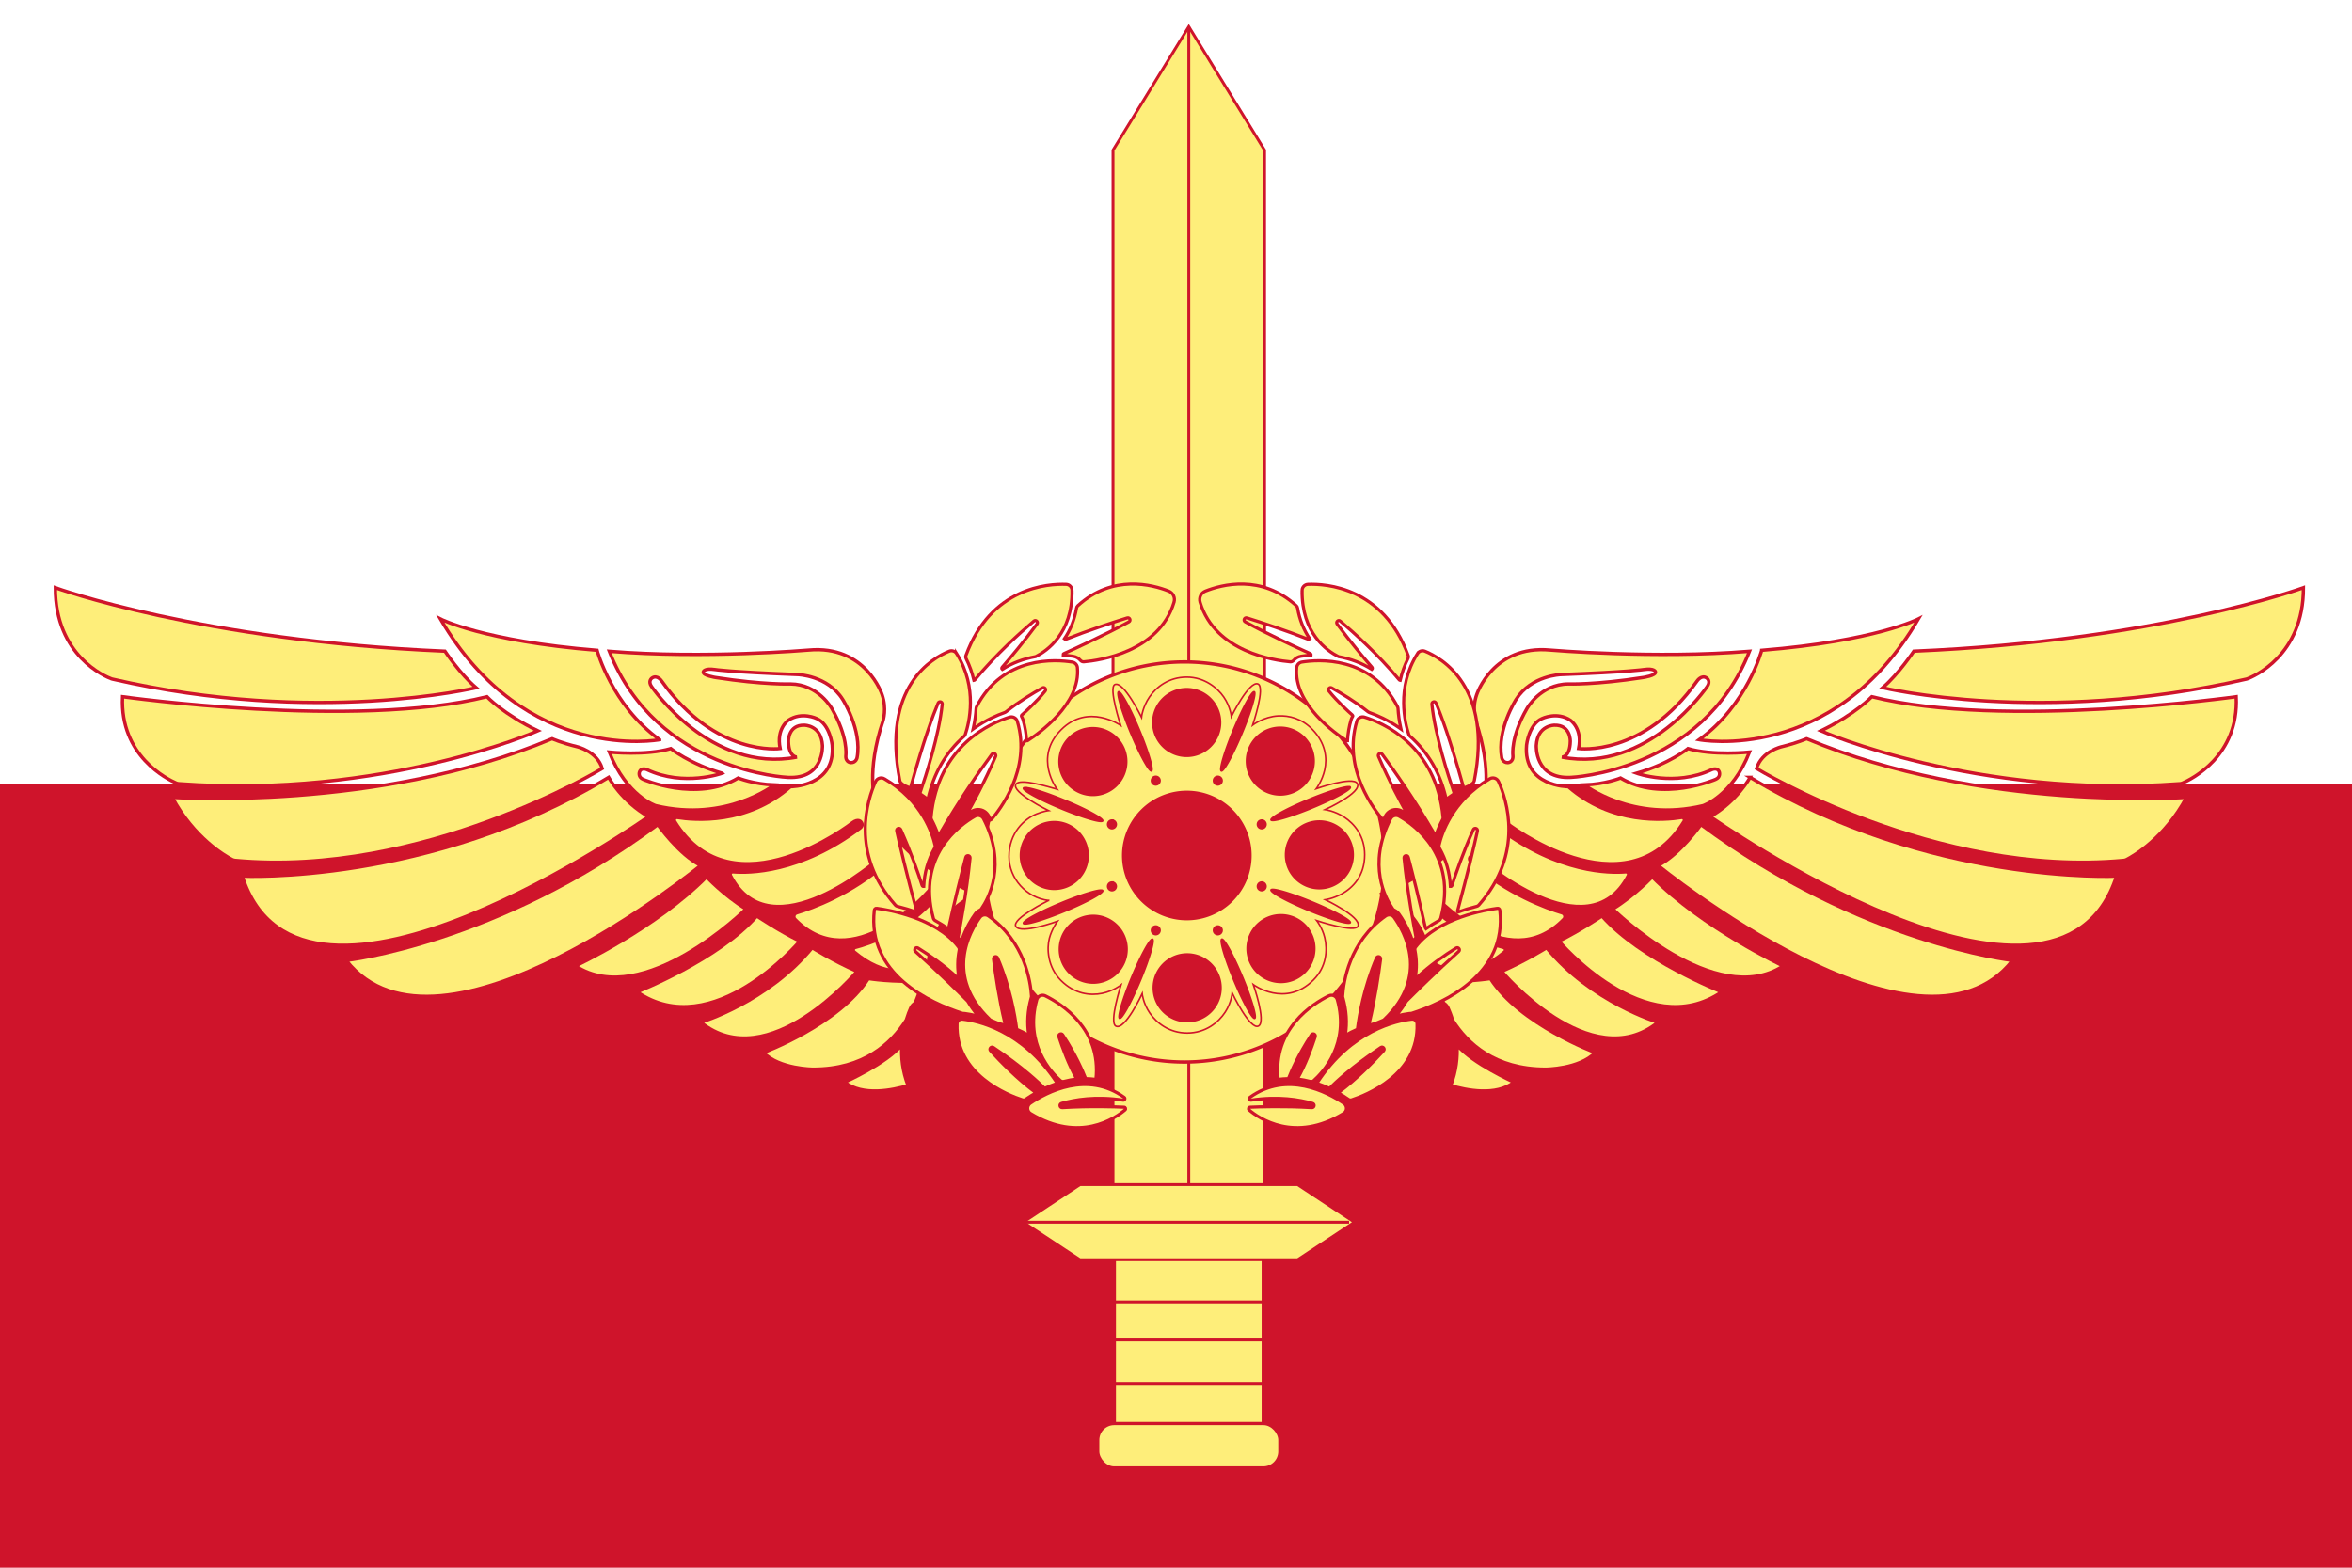 <?xml version="1.0" encoding="UTF-8" standalone="no"?>
<svg
   width="900"
   height="600"
   viewBox="0 0 82944 55296"
   version="1.1"
   id="svg38"
   sodipodi:docname="Flag of the Imere Air Force.svg"
   xml:space="preserve"
   inkscape:version="1.3.2 (091e20e, 2023-11-25, custom)"
   xmlns:inkscape="http://www.inkscape.org/namespaces/inkscape"
   xmlns:sodipodi="http://sodipodi.sourceforge.net/DTD/sodipodi-0.dtd"
   xmlns="http://www.w3.org/2000/svg"
   xmlns:svg="http://www.w3.org/2000/svg"
   xmlns:rdf="http://www.w3.org/1999/02/22-rdf-syntax-ns#"
   xmlns:cc="http://creativecommons.org/ns#"
   xmlns:dc="http://purl.org/dc/elements/1.1/"><defs
     id="defs38"><linearGradient
       id="_Linear2"
       x2="1"
       gradientTransform="matrix(-115.2,-465.3,465.3,-115.2,347.2,826.8)"
       gradientUnits="userSpaceOnUse"><stop
         stop-color="#b7b49d"
         offset="0"
         id="stop104" /><stop
         stop-color="#b7b49d"
         stop-opacity="0"
         offset="1"
         id="stop105" /></linearGradient><linearGradient
       id="linearGradient2"
       x2="1"
       gradientTransform="matrix(-115.2,-465.3,465.3,-115.2,347.2,826.8)"
       gradientUnits="userSpaceOnUse"><stop
         stop-color="#b7b49d"
         offset="0"
         id="stop1" /><stop
         stop-color="#b7b49d"
         stop-opacity="0"
         offset="1"
         id="stop2" /></linearGradient></defs><sodipodi:namedview
     id="namedview38"
     pagecolor="#ffffff"
     bordercolor="#000000"
     borderopacity="0.25"
     inkscape:showpageshadow="2"
     inkscape:pageopacity="0.0"
     inkscape:pagecheckerboard="0"
     inkscape:deskcolor="#d1d1d1"
     showgrid="false"
     inkscape:zoom="0.32277778"
     inkscape:cx="-3.0981067"
     inkscape:cy="147.16007"
     inkscape:window-width="1920"
     inkscape:window-height="1009"
     inkscape:window-x="-8"
     inkscape:window-y="-8"
     inkscape:window-maximized="1"
     inkscape:current-layer="g4200" /><title
     id="title1">Flag of Malta</title><path
     d="M 0,0 V 55296 H 82944 V 0 Z"
     style="fill:#ffffff;fill-opacity:1;stroke-width:1.414"
     id="path323"
     sodipodi:nodetypes="ccccc" /><path
     d="M 0,27648 V 55296 H 82944 V 27648 Z"
     style="fill:#cf142b;stroke-width:1"
     id="path322-0" /><g
     transform="matrix(76.005,0,0,76.005,10117.129,-66413.287)"
     id="layer1"
     style="stroke-width:1.059;stroke-dasharray:none"><g
       transform="translate(1212.992,-123.451)"
       id="g6531"
       style="stroke-width:1.059;stroke-dasharray:none"><g
         transform="translate(-3.172,1.636)"
         id="g4598"
         style="fill:#feee7a;fill-opacity:1;stroke:#cf142b;stroke-width:1.059;stroke-dasharray:none;stroke-opacity:1" /><g
         transform="translate(-1008,-70)"
         id="g4181"
         style="stroke:#cf142b;stroke-width:1.059;stroke-dasharray:none" /><g
         transform="translate(-444,106)"
         id="g4200"
         style="fill:#feee7a;fill-opacity:1;stroke-width:1.059;stroke-dasharray:none"><g
           transform="matrix(-0.987,0.16,0.16,0.987,-246.196,113.633)"
           id="g3854"
           style="fill:#feee7a;fill-opacity:1;stroke:#292f6d;stroke-width:1.059;stroke-miterlimit:4;stroke-dasharray:none;stroke-opacity:1" /><g
           id="g3879"
           style="fill:#feee7a;fill-opacity:1;stroke-width:1.059;stroke-dasharray:none"
           transform="matrix(1.259,0,0,1.259,99.207,-244.068)"><g
             transform="translate(61.708,-42.731)"
             id="g4405"
             style="fill:#feee7a;fill-opacity:1;stroke:#292f6d;stroke-width:1.059;stroke-miterlimit:4;stroke-dasharray:none;stroke-opacity:1"><path
               d="M -446.844,1394.607 V 999.844 l 27.929,-45.5 27.929,45.5 v 394.763 c -18.619,0 -37.238,0 -55.857,0 z"
               id="path4395"
               style="fill:#feee7a;fill-opacity:1;stroke:#cf142b;stroke-width:1.059;stroke-linecap:butt;stroke-linejoin:miter;stroke-miterlimit:4;stroke-dasharray:none;stroke-opacity:1" /><path
               d="M -418.916,1394.607 V 954.344"
               id="path4403"
               style="fill:#feee7a;fill-opacity:1;stroke:#cf142b;stroke-width:1.059;stroke-linecap:butt;stroke-linejoin:miter;stroke-miterlimit:4;stroke-dasharray:none;stroke-opacity:1" /></g><g
             transform="translate(-427.388,-78.731)"
             id="g5172"
             style="fill:#feee7a;fill-opacity:1;stroke:#cf142b;stroke-width:1.059;stroke-dasharray:none;stroke-opacity:1"><rect
               width="54.75"
               height="71"
               x="42.805"
               y="1434.172"
               id="rect5159"
               style="fill:#feee7a;fill-opacity:1;stroke:#cf142b;stroke-width:1.059;stroke-linecap:round;stroke-miterlimit:4;stroke-dasharray:none;stroke-dashoffset:0;stroke-opacity:1" /><rect
               width="67"
               height="16.25"
               rx="6.004"
               ry="6.004"
               x="36.68"
               y="1505.297"
               id="rect5163"
               style="fill:#feee7a;fill-opacity:1;stroke:#cf142b;stroke-width:1.059;stroke-linecap:round;stroke-miterlimit:4;stroke-dasharray:none;stroke-dashoffset:0;stroke-opacity:1" /><path
               d="m 97.555,1460.422 h -54.75"
               id="rect5165"
               style="fill:#feee7a;fill-opacity:1;stroke:#cf142b;stroke-width:1.059;stroke-linecap:butt;stroke-miterlimit:4;stroke-dasharray:none;stroke-dashoffset:0;stroke-opacity:1" /><path
               d="m 97.555,1474.422 h -54.75"
               id="path5168"
               style="fill:#feee7a;fill-opacity:1;stroke:#cf142b;stroke-width:1.059;stroke-linecap:butt;stroke-miterlimit:4;stroke-dasharray:none;stroke-dashoffset:0;stroke-opacity:1" /><path
               d="m 97.555,1490.422 h -54.75"
               id="path5170"
               style="fill:#feee7a;fill-opacity:1;stroke:#cf142b;stroke-width:1.059;stroke-linecap:butt;stroke-miterlimit:4;stroke-dasharray:none;stroke-dashoffset:0;stroke-opacity:1" /></g><g
             transform="translate(83.219,-193.489)"
             id="g5155"
             style="fill:#feee7a;fill-opacity:1;stroke:#cf142b;stroke-width:1.059;stroke-dasharray:none;stroke-opacity:1"><path
               d="m -480.536,1531.919 -20.969,13.844 20.969,13.844 c 70.073,0 10.146,0 80.219,0 l 20.969,-13.844 -20.969,-13.844 c -70.073,0 -10.146,0 -80.219,0 z"
               id="path4411"
               style="fill:#feee7a;fill-opacity:1;stroke:#cf142b;stroke-width:1.059;stroke-linecap:butt;stroke-linejoin:miter;stroke-miterlimit:4;stroke-dasharray:none;stroke-opacity:1" /><path
               d="M -381.346,1545.77 H -501.502"
               id="path4413"
               style="fill:#feee7a;fill-opacity:1;stroke:#cf142b;stroke-width:1.059;stroke-linecap:butt;stroke-linejoin:miter;stroke-miterlimit:4;stroke-dasharray:none;stroke-opacity:1" /></g></g><g
           transform="translate(-98,38)"
           id="g3828"
           style="fill:#feee7a;fill-opacity:1;stroke-width:1.059;stroke-dasharray:none"><path
             d="m -161.7,1253.28 a 92.836,92.836 0 1 1 -185.672,0 92.836,92.836 0 1 1 185.672,0 z"
             id="path4357"
             style="fill:#feee7a;fill-opacity:1;stroke:#cf142b;stroke-width:1.548;stroke-dasharray:none" /></g></g></g></g><g
     transform="matrix(9.168,0,0,9.168,44151.757,13677.079)"
     id="g47">
                <g
   transform="matrix(1.102,0,0,1.102,-1137,-590.2)"
   id="g23">
                    
                        
                        
                        
                        
                    
                    
                        
                        
                        
                        
                    
                </g>
                <g
   transform="matrix(1.512,0,0,1.512,-815.53,505.665)"
   id="g46">
                    <g
   transform="matrix(1.527,0,0,1.527,-196.772,-445.428)"
   id="g29-2">
                            <g
   transform="matrix(-0.87,0,0,0.87,1595,-372.2)"
   id="g26-5">
                                
                                    
                                        <g
   transform="matrix(-1,0,0,1,2808,-3.448e-6)"
   id="g25-0">
                                            <path
   d="m 1427,1550 c 0.55,-2.28 3.17,-5.22 5.66,-6.27 1.96,2.55 1.36,7.74 0.96,11.25 0,0 2.06,-1.44 4.72,-3.65 4.01,-3.33 7.21,-7.82 8.64,-12.09 0.67,-2.02 1.74,-7.57 1.78,-11.16 0.05,-4.01 -1.24,-7.21 -2.14,-9.4 -3.25,-7.84 -18.49,-17.74 -18.49,-17.74 h -47.8 c 0,0 -15.24,9.89 -18.49,17.74 -0.91,2.19 -2.2,5.39 -2.15,9.4 0.05,3.59 1.12,9.14 1.79,11.16 1.42,4.27 4.62,8.76 8.63,12.09 2.66,2.21 4.72,3.65 4.72,3.65 -0.39,-3.51 -1,-8.7 0.96,-11.25 2.5,1.05 5.12,3.99 5.66,6.27 4.39,18.29 13.93,17.78 22.78,24.59 8.85,-6.81 18.39,-6.3 22.77,-24.59 z"
   fill="#fde10e"
   stroke="#985218"
   stroke-width="4.6px"
   id="path25-4" />
                                        </g>
                                        <path
   d="m 1391,1506 c 0,0 -3.99,3.87 -6.87,9.48 -1.67,3.26 -2.87,5.69 -3.43,8.09 -0.35,1.46 0.03,6.35 0.6,7.73 1.67,4.02 5.96,8.25 9.62,11.84 3.48,3.42 7.99,6.06 12.79,12.03 4.81,-5.97 9.33,-8.61 12.8,-12.03 3.66,-3.59 7.95,-7.82 9.62,-11.84 0.57,-1.38 0.95,-6.27 0.6,-7.73 -0.56,-2.4 -1.76,-4.83 -3.43,-8.09 -2.88,-5.61 -6.87,-9.48 -6.87,-9.48 z"
   fill="#feee7a"
   stroke="#985218"
   stroke-width="4.6px"
   id="path26-7" />
                                    
                                
                            </g>
                            <g
   transform="matrix(-0.87,0,0,-0.87,1595,2071)"
   id="g28-0">
                                
                                    
                                        <g
   transform="matrix(-1,0,0,1,2808,-3.448e-6)"
   id="g27-0">
                                            <path
   d="m 1427,1550 c 0.55,-2.28 3.17,-5.22 5.66,-6.27 1.96,2.55 1.36,7.74 0.96,11.25 0,0 2.06,-1.44 4.72,-3.65 4.01,-3.33 7.21,-7.82 8.64,-12.09 0.67,-2.02 1.74,-7.57 1.78,-11.16 0.05,-4.01 -1.24,-7.21 -2.14,-9.4 -3.25,-7.84 -18.49,-17.74 -18.49,-17.74 h -47.8 c 0,0 -15.24,9.89 -18.49,17.74 -0.91,2.19 -2.2,5.39 -2.15,9.4 0.05,3.59 1.12,9.14 1.79,11.16 1.42,4.27 4.62,8.76 8.63,12.09 2.66,2.21 4.72,3.65 4.72,3.65 -0.39,-3.51 -1,-8.7 0.96,-11.25 2.5,1.05 5.12,3.99 5.66,6.27 4.39,18.29 13.93,17.78 22.78,24.59 8.85,-6.81 18.39,-6.3 22.77,-24.59 z"
   fill="#fde10e"
   stroke="#985218"
   stroke-width="4.6px"
   id="path27-0" />
                                        </g>
                                        <path
   d="m 1391,1506 c 0,0 -3.99,3.87 -6.87,9.48 -1.67,3.26 -2.87,5.69 -3.43,8.09 -0.35,1.46 0.03,6.35 0.6,7.73 1.67,4.02 5.96,8.25 9.62,11.84 3.48,3.42 7.99,6.06 12.79,12.03 4.81,-5.97 9.33,-8.61 12.8,-12.03 3.66,-3.59 7.95,-7.82 9.62,-11.84 0.57,-1.38 0.95,-6.27 0.6,-7.73 -0.56,-2.4 -1.76,-4.83 -3.43,-8.09 -2.88,-5.61 -6.87,-9.48 -6.87,-9.48 z"
   fill="#feee7a"
   stroke="#985218"
   stroke-width="4.6px"
   id="path28-7" />
                                    
                                
                            </g>
                        </g><g
   transform="matrix(0,1.527,-1.527,0,1670.577,281.433)"
   id="g34-6">
                            <g
   transform="matrix(-0.87,0,0,0.87,1595,-372.2)"
   id="g31-3">
                                
                                    
                                        <g
   transform="matrix(-1,0,0,1,2808,-3.448e-6)"
   id="g30-2">
                                            <path
   d="m 1427,1550 c 0.55,-2.28 3.17,-5.22 5.66,-6.27 1.96,2.55 1.36,7.74 0.96,11.25 0,0 2.06,-1.44 4.72,-3.65 4.01,-3.33 7.21,-7.82 8.64,-12.09 0.67,-2.02 1.74,-7.57 1.78,-11.16 0.05,-4.01 -1.24,-7.21 -2.14,-9.4 -3.25,-7.84 -18.49,-17.74 -18.49,-17.74 h -47.8 c 0,0 -15.24,9.89 -18.49,17.74 -0.91,2.19 -2.2,5.39 -2.15,9.4 0.05,3.59 1.12,9.14 1.79,11.16 1.42,4.27 4.62,8.76 8.63,12.09 2.66,2.21 4.72,3.65 4.72,3.65 -0.39,-3.51 -1,-8.7 0.96,-11.25 2.5,1.05 5.12,3.99 5.66,6.27 4.39,18.29 13.93,17.78 22.78,24.59 8.85,-6.81 18.39,-6.3 22.77,-24.59 z"
   fill="#fde10e"
   stroke="#985218"
   stroke-width="4.6px"
   id="path29-2" />
                                        </g>
                                        <path
   d="m 1391,1506 c 0,0 -3.99,3.87 -6.87,9.48 -1.67,3.26 -2.87,5.69 -3.43,8.09 -0.35,1.46 0.03,6.35 0.6,7.73 1.67,4.02 5.96,8.25 9.62,11.84 3.48,3.42 7.99,6.06 12.79,12.03 4.81,-5.97 9.33,-8.61 12.8,-12.03 3.66,-3.59 7.95,-7.82 9.62,-11.84 0.57,-1.38 0.95,-6.27 0.6,-7.73 -0.56,-2.4 -1.76,-4.83 -3.43,-8.09 -2.88,-5.61 -6.87,-9.48 -6.87,-9.48 z"
   fill="#feee7a"
   stroke="#985218"
   stroke-width="4.6px"
   id="path30-2" />
                                    
                                
                            </g>
                            <g
   transform="matrix(-0.87,0,0,-0.87,1595,2071)"
   id="g33-7">
                                
                                    
                                        <g
   transform="matrix(-1,0,0,1,2808,-3.448e-6)"
   id="g32-0">
                                            <path
   d="m 1427,1550 c 0.55,-2.28 3.17,-5.22 5.66,-6.27 1.96,2.55 1.36,7.74 0.96,11.25 0,0 2.06,-1.44 4.72,-3.65 4.01,-3.33 7.21,-7.82 8.64,-12.09 0.67,-2.02 1.74,-7.57 1.78,-11.16 0.05,-4.01 -1.24,-7.21 -2.14,-9.4 -3.25,-7.84 -18.49,-17.74 -18.49,-17.74 h -47.8 c 0,0 -15.24,9.89 -18.49,17.74 -0.91,2.19 -2.2,5.39 -2.15,9.4 0.05,3.59 1.12,9.14 1.79,11.16 1.42,4.27 4.62,8.76 8.63,12.09 2.66,2.21 4.72,3.65 4.72,3.65 -0.39,-3.51 -1,-8.7 0.96,-11.25 2.5,1.05 5.12,3.99 5.66,6.27 4.39,18.29 13.93,17.78 22.78,24.59 8.85,-6.81 18.39,-6.3 22.77,-24.59 z"
   fill="#fde10e"
   stroke="#985218"
   stroke-width="4.6px"
   id="path31-1" />
                                        </g>
                                        <path
   d="m 1391,1506 c 0,0 -3.99,3.87 -6.87,9.48 -1.67,3.26 -2.87,5.69 -3.43,8.09 -0.35,1.46 0.03,6.35 0.6,7.73 1.67,4.02 5.96,8.25 9.62,11.84 3.48,3.42 7.99,6.06 12.79,12.03 3.512,-4.359 6.87,-6.943 9.777,-9.352 1.074,-0.89 2.087,-1.756 3.023,-2.678 3.66,-3.59 7.95,-7.82 9.62,-11.84 0.57,-1.38 0.95,-6.27 0.6,-7.73 -0.56,-2.4 -1.76,-4.83 -3.43,-8.09 -2.88,-5.61 -6.87,-9.48 -6.87,-9.48 z"
   fill="#feee7a"
   stroke="#985218"
   stroke-width="4.6px"
   id="path32-3"
   sodipodi:nodetypes="ccccccscccccc" />
                                    
                                
                            </g>
                        </g><g
   transform="matrix(-1.08,1.08,-1.08,-1.08,1693.48,1366.419)"
   id="g39-1">
                            <g
   transform="matrix(-0.87,0,0,0.87,1595,-372.2)"
   id="g36-6">
                                
                                    
                                        <g
   transform="matrix(-1,0,0,1,2808,-3.448e-6)"
   id="g35-2">
                                            <path
   d="m 1427,1550 c 0.55,-2.28 3.17,-5.22 5.66,-6.27 1.96,2.55 1.36,7.74 0.96,11.25 0,0 2.06,-1.44 4.72,-3.65 4.01,-3.33 7.21,-7.82 8.64,-12.09 0.67,-2.02 1.74,-7.57 1.78,-11.16 0.05,-4.01 -1.24,-7.21 -2.14,-9.4 -3.25,-7.84 -18.49,-17.74 -18.49,-17.74 h -47.8 c 0,0 -15.24,9.89 -18.49,17.74 -0.91,2.19 -2.2,5.39 -2.15,9.4 0.05,3.59 1.12,9.14 1.79,11.16 1.42,4.27 4.62,8.76 8.63,12.09 2.66,2.21 4.72,3.65 4.72,3.65 -0.39,-3.51 -1,-8.7 0.96,-11.25 2.5,1.05 5.12,3.99 5.66,6.27 4.39,18.29 13.93,17.78 22.78,24.59 8.85,-6.81 18.39,-6.3 22.77,-24.59 z"
   fill="#fde10e"
   stroke="#985218"
   stroke-width="4.6px"
   id="path34-9" />
                                        </g>
                                        <path
   d="m 1391,1506 c 0,0 -3.99,3.87 -6.87,9.48 -1.67,3.26 -2.87,5.69 -3.43,8.09 -0.35,1.46 0.03,6.35 0.6,7.73 1.67,4.02 5.96,8.25 9.62,11.84 3.48,3.42 7.99,6.06 12.79,12.03 4.81,-5.97 9.33,-8.61 12.8,-12.03 3.66,-3.59 7.95,-7.82 9.62,-11.84 0.57,-1.38 0.95,-6.27 0.6,-7.73 -0.56,-2.4 -1.76,-4.83 -3.43,-8.09 -2.88,-5.61 -6.87,-9.48 -6.87,-9.48 z"
   fill="#feee7a"
   stroke="#985218"
   stroke-width="4.6px"
   id="path35-9" />
                                    
                                
                            </g>
                            <g
   transform="matrix(-0.87,0,0,-0.87,1595,2071)"
   id="g38-5">
                                
                                    
                                        <g
   transform="matrix(-1,0,0,1,2808,-3.448e-6)"
   id="g37-6">
                                            <path
   d="m 1427,1550 c 0.55,-2.28 3.17,-5.22 5.66,-6.27 1.96,2.55 1.36,7.74 0.96,11.25 0,0 2.06,-1.44 4.72,-3.65 4.01,-3.33 7.21,-7.82 8.64,-12.09 0.67,-2.02 1.74,-7.57 1.78,-11.16 0.05,-4.01 -1.24,-7.21 -2.14,-9.4 -3.25,-7.84 -18.49,-17.74 -18.49,-17.74 h -47.8 c 0,0 -15.24,9.89 -18.49,17.74 -0.91,2.19 -2.2,5.39 -2.15,9.4 0.05,3.59 1.12,9.14 1.79,11.16 1.42,4.27 4.62,8.76 8.63,12.09 2.66,2.21 4.72,3.65 4.72,3.65 -0.39,-3.51 -1,-8.7 0.96,-11.25 2.5,1.05 5.12,3.99 5.66,6.27 4.39,18.29 13.93,17.78 22.78,24.59 8.85,-6.81 18.39,-6.3 22.77,-24.59 z"
   fill="#fde10e"
   stroke="#985218"
   stroke-width="4.6px"
   id="path36-5" />
                                        </g>
                                        <path
   d="m 1391,1506 c 0,0 -3.99,3.87 -6.87,9.48 -1.67,3.26 -2.87,5.69 -3.43,8.09 -0.35,1.46 0.03,6.35 0.6,7.73 1.67,4.02 5.96,8.25 9.62,11.84 3.48,3.42 7.99,6.06 12.79,12.03 4.81,-5.97 9.33,-8.61 12.8,-12.03 3.66,-3.59 7.95,-7.82 9.62,-11.84 0.57,-1.38 0.95,-6.27 0.6,-7.73 -0.56,-2.4 -1.76,-4.83 -3.43,-8.09 -2.88,-5.61 -6.87,-9.48 -6.87,-9.48 z"
   fill="#feee7a"
   stroke="#985218"
   stroke-width="4.6px"
   id="path37-7" />
                                    
                                
                            </g>
                        </g><g
   transform="matrix(-1.08,-1.08,1.08,-1.08,-140.461,2172.6)"
   id="g44-7">
                            <g
   transform="matrix(-0.87,0,0,0.87,1595,-372.2)"
   id="g41-6">
                                
                                    
                                        <g
   transform="matrix(-1,0,0,1,2808,-3.448e-6)"
   id="g40-6">
                                            <path
   d="m 1427,1550 c 0.55,-2.28 3.17,-5.22 5.66,-6.27 1.96,2.55 1.36,7.74 0.96,11.25 0,0 2.06,-1.44 4.72,-3.65 4.01,-3.33 7.21,-7.82 8.64,-12.09 0.67,-2.02 1.74,-7.57 1.78,-11.16 0.05,-4.01 -1.24,-7.21 -2.14,-9.4 -3.25,-7.84 -18.49,-17.74 -18.49,-17.74 h -47.8 c 0,0 -15.24,9.89 -18.49,17.74 -0.91,2.19 -2.2,5.39 -2.15,9.4 0.05,3.59 1.12,9.14 1.79,11.16 1.42,4.27 4.62,8.76 8.63,12.09 2.66,2.21 4.72,3.65 4.72,3.65 -0.39,-3.51 -1,-8.7 0.96,-11.25 2.5,1.05 5.12,3.99 5.66,6.27 4.39,18.29 13.93,17.78 22.78,24.59 8.85,-6.81 18.39,-6.3 22.77,-24.59 z"
   fill="#fde10e"
   stroke="#985218"
   stroke-width="4.6px"
   id="path39-1" />
                                        </g>
                                        <path
   d="m 1391,1506 c 0,0 -3.99,3.87 -6.87,9.48 -1.67,3.26 -2.87,5.69 -3.43,8.09 -0.35,1.46 0.03,6.35 0.6,7.73 1.67,4.02 5.96,8.25 9.62,11.84 3.48,3.42 7.99,6.06 12.79,12.03 4.81,-5.97 9.33,-8.61 12.8,-12.03 3.66,-3.59 7.95,-7.82 9.62,-11.84 0.57,-1.38 0.95,-6.27 0.6,-7.73 -0.56,-2.4 -1.76,-4.83 -3.43,-8.09 -2.88,-5.61 -6.87,-9.48 -6.87,-9.48 z"
   fill="#feee7a"
   stroke="#985218"
   stroke-width="4.6px"
   id="path40-9" />
                                    
                                
                            </g>
                            <g
   transform="matrix(-0.87,0,0,-0.87,1595,2071)"
   id="g43-5">
                                
                                    
                                        <g
   transform="matrix(-1,0,0,1,2808,-3.448e-6)"
   id="g42-8">
                                            <path
   d="m 1427,1550 c 0.55,-2.28 3.17,-5.22 5.66,-6.27 1.96,2.55 1.36,7.74 0.96,11.25 0,0 2.06,-1.44 4.72,-3.65 4.01,-3.33 7.21,-7.82 8.64,-12.09 0.67,-2.02 1.74,-7.57 1.78,-11.16 0.05,-4.01 -1.24,-7.21 -2.14,-9.4 -3.25,-7.84 -18.49,-17.74 -18.49,-17.74 h -47.8 c 0,0 -15.24,9.89 -18.49,17.74 -0.91,2.19 -2.2,5.39 -2.15,9.4 0.05,3.59 1.12,9.14 1.79,11.16 1.42,4.27 4.62,8.76 8.63,12.09 2.66,2.21 4.72,3.65 4.72,3.65 -0.39,-3.51 -1,-8.7 0.96,-11.25 2.5,1.05 5.12,3.99 5.66,6.27 4.39,18.29 13.93,17.78 22.78,24.59 8.85,-6.81 18.39,-6.3 22.77,-24.59 z"
   fill="#fde10e"
   stroke="#985218"
   stroke-width="4.6px"
   id="path41-7" />
                                        </g>
                                        <path
   d="m 1391,1506 c 0,0 -3.99,3.87 -6.87,9.48 -1.67,3.26 -2.87,5.69 -3.43,8.09 -0.35,1.46 0.03,6.35 0.6,7.73 1.67,4.02 5.96,8.25 9.62,11.84 3.48,3.42 7.99,6.06 12.79,12.03 4.81,-5.97 9.33,-8.61 12.8,-12.03 3.66,-3.59 7.95,-7.82 9.62,-11.84 0.57,-1.38 0.95,-6.27 0.6,-7.73 -0.56,-2.4 -1.76,-4.83 -3.43,-8.09 -2.88,-5.61 -6.87,-9.48 -6.87,-9.48 z"
   fill="#feee7a"
   stroke="#985218"
   stroke-width="4.6px"
   id="path42-8" />
                                    
                                
                            </g>
                        </g><path
   d="m 373.5,691 c -87.16,0 -157.9,70.74 -157.9,157.9 0,87.16 70.73,157.9 157.9,157.9 87.17,0 157.9,-70.74 157.9,-157.9 C 531.4,761.74 460.67,691 373.5,691 Z m 0,81.38 c 47.66,0 80.81,35.85 80.81,76.51 0,40.66 -33.14,76.51 -80.81,76.51 -47.67,0 -80.84,-35.87 -80.84,-76.51 0,-40.64 33.17,-76.51 80.84,-76.51 z"
   fill="#feee7a"
   stroke="#985218"
   stroke-width="4px"
   id="path23-7" />
                    <path
   d="m 373.5,680.5 c -92.97,0 -168.4,75.45 -168.4,168.4 0,92.96 75.45,168.4 168.4,168.4 92.97,0 168.4,-75.45 168.4,-168.4 0,-92.96 -75.45,-168.4 -168.4,-168.4 z m 0,13.4 c 85.84,0 156,70.44 156,155 0,84.58 -70.12,155 -156,155 -85.86,0 -156,-70.42 -156,-155 0,-84.6 70.14,-155 156,-155 z"
   fill="#fde10e"
   stroke="#985218"
   stroke-width="4px"
   id="path24-6"
   style="stroke-width:3.998;stroke-dasharray:none" />
                    
                        <g
   transform="translate(-2.286e-5,-0.65)"
   id="g29">
                            <g
   transform="matrix(-0.87,0,0,0.87,1595,-372.2)"
   id="g26">
                                
                                    
                                        <g
   transform="matrix(-1,0,0,1,2808,-3.448e-6)"
   id="g25">
                                            <path
   d="m 1427,1550 c 0.55,-2.28 3.17,-5.22 5.66,-6.27 1.96,2.55 1.36,7.74 0.96,11.25 0,0 2.06,-1.44 4.72,-3.65 4.01,-3.33 7.21,-7.82 8.64,-12.09 0.67,-2.02 1.74,-7.57 1.78,-11.16 0.05,-4.01 -1.24,-7.21 -2.14,-9.4 -3.25,-7.84 -18.49,-17.74 -18.49,-17.74 h -47.8 c 0,0 -15.24,9.89 -18.49,17.74 -0.91,2.19 -2.2,5.39 -2.15,9.4 0.05,3.59 1.12,9.14 1.79,11.16 1.42,4.27 4.62,8.76 8.63,12.09 2.66,2.21 4.72,3.65 4.72,3.65 -0.39,-3.51 -1,-8.7 0.96,-11.25 2.5,1.05 5.12,3.99 5.66,6.27 4.39,18.29 13.93,17.78 22.78,24.59 8.85,-6.81 18.39,-6.3 22.77,-24.59 z"
   fill="#fde10e"
   stroke="#985218"
   stroke-width="4.6px"
   id="path25-3" />
                                        </g>
                                        <path
   d="m 1391,1506 c 0,0 -3.99,3.87 -6.87,9.48 -1.67,3.26 -2.87,5.69 -3.43,8.09 -0.35,1.46 0.03,6.35 0.6,7.73 1.67,4.02 5.96,8.25 9.62,11.84 3.48,3.42 7.99,6.06 12.79,12.03 4.81,-5.97 9.33,-8.61 12.8,-12.03 3.66,-3.59 7.95,-7.82 9.62,-11.84 0.57,-1.38 0.95,-6.27 0.6,-7.73 -0.56,-2.4 -1.76,-4.83 -3.43,-8.09 -2.88,-5.61 -6.87,-9.48 -6.87,-9.48 z"
   fill="#feee7a"
   stroke="#985218"
   stroke-width="4.6px"
   id="path26-8" />
                                    
                                
                            </g>
                            <g
   transform="matrix(-0.87,0,0,-0.87,1595,2071)"
   id="g28">
                                
                                    
                                        <g
   transform="matrix(-1,0,0,1,2808,-3.448e-6)"
   id="g27">
                                            <path
   d="m 1427,1550 c 0.55,-2.28 3.17,-5.22 5.66,-6.27 1.96,2.55 1.36,7.74 0.96,11.25 0,0 2.06,-1.44 4.72,-3.65 4.01,-3.33 7.21,-7.82 8.64,-12.09 0.67,-2.02 1.74,-7.57 1.78,-11.16 0.05,-4.01 -1.24,-7.21 -2.14,-9.4 -3.25,-7.84 -18.49,-17.74 -18.49,-17.74 h -47.8 c 0,0 -15.24,9.89 -18.49,17.74 -0.91,2.19 -2.2,5.39 -2.15,9.4 0.05,3.59 1.12,9.14 1.79,11.16 1.42,4.27 4.62,8.76 8.63,12.09 2.66,2.21 4.72,3.65 4.72,3.65 -0.39,-3.51 -1,-8.7 0.96,-11.25 2.5,1.05 5.12,3.99 5.66,6.27 4.39,18.29 13.93,17.78 22.78,24.59 8.85,-6.81 18.39,-6.3 22.77,-24.59 z"
   fill="#fde10e"
   stroke="#985218"
   stroke-width="4.6px"
   id="path27-8" />
                                        </g>
                                        <path
   d="m 1391,1506 c 0,0 -3.99,3.87 -6.87,9.48 -1.67,3.26 -2.87,5.69 -3.43,8.09 -0.35,1.46 0.03,6.35 0.6,7.73 1.67,4.02 5.96,8.25 9.62,11.84 3.48,3.42 7.99,6.06 12.79,12.03 4.81,-5.97 9.33,-8.61 12.8,-12.03 3.66,-3.59 7.95,-7.82 9.62,-11.84 0.57,-1.38 0.95,-6.27 0.6,-7.73 -0.56,-2.4 -1.76,-4.83 -3.43,-8.09 -2.88,-5.61 -6.87,-9.48 -6.87,-9.48 z"
   fill="#feee7a"
   stroke="#985218"
   stroke-width="4.6px"
   id="path28-1" />
                                    
                                
                            </g>
                        </g>
                        <g
   transform="rotate(90,373.8,849.2)"
   id="g34">
                            <g
   transform="matrix(-0.87,0,0,0.87,1595,-372.2)"
   id="g31">
                                
                                    
                                        <g
   transform="matrix(-1,0,0,1,2808,-3.448e-6)"
   id="g30">
                                            <path
   d="m 1427,1550 c 0.55,-2.28 3.17,-5.22 5.66,-6.27 1.96,2.55 1.36,7.74 0.96,11.25 0,0 2.06,-1.44 4.72,-3.65 4.01,-3.33 7.21,-7.82 8.64,-12.09 0.67,-2.02 1.74,-7.57 1.78,-11.16 0.05,-4.01 -1.24,-7.21 -2.14,-9.4 -3.25,-7.84 -18.49,-17.74 -18.49,-17.74 h -47.8 c 0,0 -15.24,9.89 -18.49,17.74 -0.91,2.19 -2.2,5.39 -2.15,9.4 0.05,3.59 1.12,9.14 1.79,11.16 1.42,4.27 4.62,8.76 8.63,12.09 2.66,2.21 4.72,3.65 4.72,3.65 -0.39,-3.51 -1,-8.7 0.96,-11.25 2.5,1.05 5.12,3.99 5.66,6.27 4.39,18.29 13.93,17.78 22.78,24.59 8.85,-6.81 18.39,-6.3 22.77,-24.59 z"
   fill="#fde10e"
   stroke="#985218"
   stroke-width="4.6px"
   id="path29-5" />
                                        </g>
                                        <path
   d="m 1391,1506 c 0,0 -3.99,3.87 -6.87,9.48 -1.67,3.26 -2.87,5.69 -3.43,8.09 -0.35,1.46 0.03,6.35 0.6,7.73 1.67,4.02 5.96,8.25 9.62,11.84 3.48,3.42 7.99,6.06 12.79,12.03 4.81,-5.97 9.33,-8.61 12.8,-12.03 3.66,-3.59 7.95,-7.82 9.62,-11.84 0.57,-1.38 0.95,-6.27 0.6,-7.73 -0.56,-2.4 -1.76,-4.83 -3.43,-8.09 -2.88,-5.61 -6.87,-9.48 -6.87,-9.48 z"
   fill="#feee7a"
   stroke="#985218"
   stroke-width="4.6px"
   id="path30-9" />
                                    
                                
                            </g>
                            <g
   transform="matrix(-0.87,0,0,-0.87,1595,2071)"
   id="g33">
                                
                                    
                                        <g
   transform="matrix(-1,0,0,1,2808,-3.448e-6)"
   id="g32">
                                            <path
   d="m 1427,1550 c 0.55,-2.28 3.17,-5.22 5.66,-6.27 1.96,2.55 1.36,7.74 0.96,11.25 0,0 2.06,-1.44 4.72,-3.65 4.01,-3.33 7.21,-7.82 8.64,-12.09 0.67,-2.02 1.74,-7.57 1.78,-11.16 0.05,-4.01 -1.24,-7.21 -2.14,-9.4 -3.25,-7.84 -18.49,-17.74 -18.49,-17.74 h -47.8 c 0,0 -15.24,9.89 -18.49,17.74 -0.91,2.19 -2.2,5.39 -2.15,9.4 0.05,3.59 1.12,9.14 1.79,11.16 1.42,4.27 4.62,8.76 8.63,12.09 2.66,2.21 4.72,3.65 4.72,3.65 -0.39,-3.51 -1,-8.7 0.96,-11.25 2.5,1.05 5.12,3.99 5.66,6.27 4.39,18.29 13.93,17.78 22.78,24.59 8.85,-6.81 18.39,-6.3 22.77,-24.59 z"
   fill="#fde10e"
   stroke="#985218"
   stroke-width="4.6px"
   id="path31-0" />
                                        </g>
                                        <path
   d="m 1391,1506 c 0,0 -3.99,3.87 -6.87,9.48 -1.67,3.26 -2.87,5.69 -3.43,8.09 -0.35,1.46 0.03,6.35 0.6,7.73 1.67,4.02 5.96,8.25 9.62,11.84 3.48,3.42 7.99,6.06 12.79,12.03 4.81,-5.97 9.33,-8.61 12.8,-12.03 3.66,-3.59 7.95,-7.82 9.62,-11.84 0.57,-1.38 0.95,-6.27 0.6,-7.73 -0.56,-2.4 -1.76,-4.83 -3.43,-8.09 -2.88,-5.61 -6.87,-9.48 -6.87,-9.48 z"
   fill="#feee7a"
   stroke="#985218"
   stroke-width="4.6px"
   id="path32-6" />
                                    
                                
                            </g>
                        </g>
                        <g
   transform="matrix(-0.707,0.707,-0.707,-0.707,1238,1186)"
   id="g39">
                            <g
   transform="matrix(-0.87,0,0,0.87,1595,-372.2)"
   id="g36">
                                
                                    
                                        <g
   transform="matrix(-1,0,0,1,2808,-3.448e-6)"
   id="g35">
                                            <path
   d="m 1427,1550 c 0.55,-2.28 3.17,-5.22 5.66,-6.27 1.96,2.55 1.36,7.74 0.96,11.25 0,0 2.06,-1.44 4.72,-3.65 4.01,-3.33 7.21,-7.82 8.64,-12.09 0.67,-2.02 1.74,-7.57 1.78,-11.16 0.05,-4.01 -1.24,-7.21 -2.14,-9.4 -3.25,-7.84 -18.49,-17.74 -18.49,-17.74 h -47.8 c 0,0 -15.24,9.89 -18.49,17.74 -0.91,2.19 -2.2,5.39 -2.15,9.4 0.05,3.59 1.12,9.14 1.79,11.16 1.42,4.27 4.62,8.76 8.63,12.09 2.66,2.21 4.72,3.65 4.72,3.65 -0.39,-3.51 -1,-8.7 0.96,-11.25 2.5,1.05 5.12,3.99 5.66,6.27 4.39,18.29 13.93,17.78 22.78,24.59 8.85,-6.81 18.39,-6.3 22.77,-24.59 z"
   fill="#fde10e"
   stroke="#985218"
   stroke-width="4.6px"
   id="path34-6" />
                                        </g>
                                        <path
   d="m 1391,1506 c 0,0 -3.99,3.87 -6.87,9.48 -1.67,3.26 -2.87,5.69 -3.43,8.09 -0.35,1.46 0.03,6.35 0.6,7.73 1.67,4.02 5.96,8.25 9.62,11.84 3.48,3.42 7.99,6.06 12.79,12.03 4.81,-5.97 9.33,-8.61 12.8,-12.03 3.66,-3.59 7.95,-7.82 9.62,-11.84 0.57,-1.38 0.95,-6.27 0.6,-7.73 -0.56,-2.4 -1.76,-4.83 -3.43,-8.09 -2.88,-5.61 -6.87,-9.48 -6.87,-9.48 z"
   fill="#feee7a"
   stroke="#985218"
   stroke-width="4.6px"
   id="path35-8" />
                                    
                                
                            </g>
                            <g
   transform="matrix(-0.87,0,0,-0.87,1595,2071)"
   id="g38">
                                
                                    
                                        <g
   transform="matrix(-1,0,0,1,2808,-3.448e-6)"
   id="g37">
                                            <path
   d="m 1427,1550 c 0.55,-2.28 3.17,-5.22 5.66,-6.27 1.96,2.55 1.36,7.74 0.96,11.25 0,0 2.06,-1.44 4.72,-3.65 4.01,-3.33 7.21,-7.82 8.64,-12.09 0.67,-2.02 1.74,-7.57 1.78,-11.16 0.05,-4.01 -1.24,-7.21 -2.14,-9.4 -3.25,-7.84 -18.49,-17.74 -18.49,-17.74 h -47.8 c 0,0 -15.24,9.89 -18.49,17.74 -0.91,2.19 -2.2,5.39 -2.15,9.4 0.05,3.59 1.12,9.14 1.79,11.16 1.42,4.27 4.62,8.76 8.63,12.09 2.66,2.21 4.72,3.65 4.72,3.65 -0.39,-3.51 -1,-8.7 0.96,-11.25 2.5,1.05 5.12,3.99 5.66,6.27 4.39,18.29 13.93,17.78 22.78,24.59 8.85,-6.81 18.39,-6.3 22.77,-24.59 z"
   fill="#fde10e"
   stroke="#985218"
   stroke-width="4.6px"
   id="path36-58" />
                                        </g>
                                        <path
   d="m 1391,1506 c 0,0 -3.99,3.87 -6.87,9.48 -1.67,3.26 -2.87,5.69 -3.43,8.09 -0.35,1.46 0.03,6.35 0.6,7.73 1.67,4.02 5.96,8.25 9.62,11.84 3.48,3.42 7.99,6.06 12.79,12.03 4.81,-5.97 9.33,-8.61 12.8,-12.03 3.66,-3.59 7.95,-7.82 9.62,-11.84 0.57,-1.38 0.95,-6.27 0.6,-7.73 -0.56,-2.4 -1.76,-4.83 -3.43,-8.09 -2.88,-5.61 -6.87,-9.48 -6.87,-9.48 z"
   fill="#feee7a"
   stroke="#985218"
   stroke-width="4.6px"
   id="path37-8" />
                                    
                                
                            </g>
                        </g>
                        <g
   transform="matrix(-0.707,-0.707,0.707,-0.707,36.88,1714)"
   id="g44">
                            <g
   transform="matrix(-0.87,0,0,0.87,1595,-372.2)"
   id="g41">
                                
                                    
                                        <g
   transform="matrix(-1,0,0,1,2808,-3.448e-6)"
   id="g40">
                                            <path
   d="m 1427,1550 c 0.55,-2.28 3.17,-5.22 5.66,-6.27 1.96,2.55 1.36,7.74 0.96,11.25 0,0 2.06,-1.44 4.72,-3.65 4.01,-3.33 7.21,-7.82 8.64,-12.09 0.67,-2.02 1.74,-7.57 1.78,-11.16 0.05,-4.01 -1.24,-7.21 -2.14,-9.4 -3.25,-7.84 -18.49,-17.74 -18.49,-17.74 h -47.8 c 0,0 -15.24,9.89 -18.49,17.74 -0.91,2.19 -2.2,5.39 -2.15,9.4 0.05,3.59 1.12,9.14 1.79,11.16 1.42,4.27 4.62,8.76 8.63,12.09 2.66,2.21 4.72,3.65 4.72,3.65 -0.39,-3.51 -1,-8.7 0.96,-11.25 2.5,1.05 5.12,3.99 5.66,6.27 4.39,18.29 13.93,17.78 22.78,24.59 8.85,-6.81 18.39,-6.3 22.77,-24.59 z"
   fill="#fde10e"
   stroke="#985218"
   stroke-width="4.6px"
   id="path39-9" />
                                        </g>
                                        <path
   d="m 1391,1506 c 0,0 -3.99,3.87 -6.87,9.48 -1.67,3.26 -2.87,5.69 -3.43,8.09 -0.35,1.46 0.03,6.35 0.6,7.73 1.67,4.02 5.96,8.25 9.62,11.84 3.48,3.42 7.99,6.06 12.79,12.03 4.81,-5.97 9.33,-8.61 12.8,-12.03 3.66,-3.59 7.95,-7.82 9.62,-11.84 0.57,-1.38 0.95,-6.27 0.6,-7.73 -0.56,-2.4 -1.76,-4.83 -3.43,-8.09 -2.88,-5.61 -6.87,-9.48 -6.87,-9.48 z"
   fill="#feee7a"
   stroke="#985218"
   stroke-width="4.6px"
   id="path40-6" />
                                    
                                
                            </g>
                            <g
   transform="matrix(-0.87,0,0,-0.87,1595,2071)"
   id="g43">
                                
                                    
                                        <g
   transform="matrix(-1,0,0,1,2808,-3.448e-6)"
   id="g42">
                                            <path
   d="m 1427,1550 c 0.55,-2.28 3.17,-5.22 5.66,-6.27 1.96,2.55 1.36,7.74 0.96,11.25 0,0 2.06,-1.44 4.72,-3.65 4.01,-3.33 7.21,-7.82 8.64,-12.09 0.67,-2.02 1.74,-7.57 1.78,-11.16 0.05,-4.01 -1.24,-7.21 -2.14,-9.4 -3.25,-7.84 -18.49,-17.74 -18.49,-17.74 h -47.8 c 0,0 -15.24,9.89 -18.49,17.74 -0.91,2.19 -2.2,5.39 -2.15,9.4 0.05,3.59 1.12,9.14 1.79,11.16 1.42,4.27 4.62,8.76 8.63,12.09 2.66,2.21 4.72,3.65 4.72,3.65 -0.39,-3.51 -1,-8.7 0.96,-11.25 2.5,1.05 5.12,3.99 5.66,6.27 4.39,18.29 13.93,17.78 22.78,24.59 8.85,-6.81 18.39,-6.3 22.77,-24.59 z"
   fill="#fde10e"
   stroke="#985218"
   stroke-width="4.6px"
   id="path41-5" />
                                        </g>
                                        <path
   d="m 1391,1506 c 0,0 -3.99,3.87 -6.87,9.48 -1.67,3.26 -2.87,5.69 -3.43,8.09 -0.35,1.46 0.03,6.35 0.6,7.73 1.67,4.02 5.96,8.25 9.62,11.84 3.48,3.42 7.99,6.06 12.79,12.03 4.81,-5.97 9.33,-8.61 12.8,-12.03 3.66,-3.59 7.95,-7.82 9.62,-11.84 0.57,-1.38 0.95,-6.27 0.6,-7.73 -0.56,-2.4 -1.76,-4.83 -3.43,-8.09 -2.88,-5.61 -6.87,-9.48 -6.87,-9.48 z"
   fill="#feee7a"
   stroke="#985218"
   stroke-width="4.6px"
   id="path42-5" />
                                    
                                
                            </g>
                        </g>
                    
                    <g
   transform="matrix(0.914,0,0,0.914,33.06,80.83)"
   stroke="#985218"
   stroke-width="4.37px"
   id="g45">
                        <path
   d="m 372.3,732.6 c -59.81,0 -107.6,47.92 -107.6,107.3 0,59.39 47.77,107.3 107.6,107.3 59.82,0 107.6,-47.91 107.6,-107.3 0,-59.4 -47.78,-107.3 -107.6,-107.3 z m 0,28.53 c 44.66,0 79.31,34.98 79.31,78.78 0,43.8 -34.63,78.78 -79.31,78.78 -44.68,0 -79.31,-34.99 -79.31,-78.78 0,-43.79 34.65,-78.78 79.31,-78.78 z"
   fill="#feee7a"
   id="path44-2" />
                        <path
   d="m 372.3,727.6 c -62.48,0 -112.6,50.24 -112.6,112.3 0,62.07 50.1,112.3 112.6,112.3 62.49,0 112.6,-50.23 112.6,-112.3 0,-62.08 -50.11,-112.3 -112.6,-112.3 z m 0,10 c 57.14,0 102.6,45.59 102.6,102.3 0,56.72 -45.44,102.3 -102.6,102.3 -57.15,0 -102.6,-45.6 -102.6,-102.3 0,-56.71 45.45,-102.3 102.6,-102.3 z m 0,18.53 c -47.28,0 -84.31,37.36 -84.31,83.78 0,46.42 37.02,83.78 84.31,83.78 47.29,0 84.31,-37.34 84.31,-83.78 0,-46.44 -37.04,-83.78 -84.31,-83.78 z m 0,10 c 42.05,0 74.31,32.61 74.31,73.78 0,41.17 -32.24,73.78 -74.31,73.78 -42.07,0 -74.31,-32.63 -74.31,-73.78 0,-41.15 32.26,-73.78 74.31,-73.78 z"
   fill="#fde10e"
   id="path45-1" />
                    </g>
                </g>
            </g><path
     style="fill:#feee7a;fill-opacity:1;fill-rule:evenodd;stroke:#cf142b;stroke-width:55.438;stroke-linecap:butt;stroke-linejoin:miter;stroke-dasharray:none;stroke-opacity:1"
     d="m 36976.576,31761.56 c -779.034,-92.905 -1393.84,-776.273 -1393.84,-1548.626 0,-845.92 548.629,-1329.216 965.835,-1500.749 247.642,-101.816 428.005,-120.508 428.005,-120.508 0,0 -1331.491,-655.435 -1148.815,-932.238 145.05,-219.791 1171.847,101.729 1451.635,179.239 0,0 -847.263,-1110.255 141.786,-2099.303 953.66,-953.663 2099.409,-153.474 2099.409,-153.474 0,0 -439.09,-1335.86 -203.299,-1440.506 308.011,-136.704 938.779,1153.84 938.779,1153.84 0,0 36.751,-359.239 280.493,-715.77 240.104,-351.207 682.396,-699.789 1313.41,-699.789 627.556,0 1085.321,380.339 1305.217,699.784 236.636,343.768 268.668,689.715 268.668,689.715 0,0 631.948,-1280.783 941.697,-1146.659 261.111,113.061 -188.837,1447.799 -188.837,1447.799 0,0 390.674,-297.371 899.371,-322.415 385.529,-18.983 831.854,86.794 1210.852,481.504 468.933,488.367 518.256,1017.049 429.892,1417.947 -84.93,385.308 -296.029,667.058 -296.029,667.058 0,0 1287.979,-450.557 1441.618,-184.443 186.769,323.489 -1131.787,922.822 -1131.787,922.822 0,0 334.616,44.956 666.57,259.706 364.233,235.632 728.803,669.78 728.803,1332.958 0,751.563 -429.926,1173.012 -812.368,1382.912 -299.108,164.179 -573.468,202.45 -573.468,202.45 0,0 1241.68,593.072 1154.313,919.128 -74.229,277.017 -1459.2,-182.301 -1459.2,-182.301 0,0 198.806,250.77 282.462,605.65 102.931,436.674 59.794,1029.47 -399.312,1488.578 -993.183,993.177 -2118.554,164.332 -2118.554,164.332 0,0 456.719,1300.212 185.676,1456.696 -295.44,170.58 -932.741,-1161.344 -932.741,-1161.344 0,0 -23.496,332.157 -246.46,674.19 -236.625,362.991 -691.194,737.104 -1340.32,737.104 -629.967,0 -1078.14,-353.445 -1318.449,-705.034 -233.988,-342.347 -268.35,-683.09 -268.35,-683.09 0,0 -615.837,1324.086 -931.716,1141.71 -238.958,-137.953 184.652,-1448.643 184.652,-1448.643 0,0 -264.718,213.814 -666.436,296.076 -410.96,84.154 -964.489,31.435 -1451.896,-455.976 -469.906,-469.907 -504.66,-1124.906 -405.851,-1491.895 88.838,-329.979 282.987,-595.197 282.987,-595.197 0,0 -1299.673,471.119 -1467.897,179.757 -154.4,-267.441 1153.495,-912.995 1153.495,-912.995 z"
     id="path5069"
     inkscape:connector-curvature="0"
     sodipodi:nodetypes="csscscscscssscscssscscssscscsscscssscscssscsc" /><path
     style="fill:#cf142b;fill-opacity:1;stroke:none;stroke-width:55.438;stroke-linecap:round;stroke-linejoin:miter;stroke-miterlimit:4;stroke-dasharray:none;stroke-opacity:1"
     d="m 41866.015,33622.705 a 1220.206,1220.206 0 0 0 -1220.205,1220.213 1220.206,1220.206 0 0 0 1220.205,1220.205 1220.206,1220.206 0 0 0 1220.207,-1220.205 1220.206,1220.206 0 0 0 -1220.207,-1220.213 z"
     id="path66-4" /><path
     style="fill:#cf142b;fill-opacity:1;stroke:none;stroke-width:55.438;stroke-linecap:round;stroke-linejoin:miter;stroke-miterlimit:4;stroke-dasharray:none;stroke-opacity:1"
     d="m 38553.458,32261.793 a 1220.206,1220.206 0 0 0 -1220.205,1220.206 1220.206,1220.206 0 0 0 1220.205,1220.21 1220.206,1220.206 0 0 0 1220.209,-1220.21 1220.206,1220.206 0 0 0 -1220.209,-1220.206 z"
     id="path65-6" /><path
     style="fill:#cf142b;fill-opacity:1;stroke:none;stroke-width:55.438;stroke-linecap:round;stroke-linejoin:miter;stroke-miterlimit:4;stroke-dasharray:none;stroke-opacity:1"
     d="m 45172.813,32238.614 a 1220.206,1220.206 0 0 0 -1220.208,1220.201 1220.206,1220.206 0 0 0 1220.208,1220.204 1220.206,1220.206 0 0 0 1220.205,-1220.204 1220.206,1220.206 0 0 0 -1220.205,-1220.201 z"
     id="path64-1" /><path
     style="fill:#cf142b;fill-opacity:1;stroke:none;stroke-width:55.438;stroke-linecap:round;stroke-linejoin:miter;stroke-miterlimit:4;stroke-dasharray:none;stroke-opacity:1"
     d="m 37178.921,28954.967 a 1220.206,1220.206 0 0 0 -1220.204,1220.209 1220.206,1220.206 0 0 0 1220.204,1220.205 1220.206,1220.206 0 0 0 1220.206,-1220.205 1220.206,1220.206 0 0 0 -1220.206,-1220.209 z"
     id="path63-2" /><path
     style="fill:#cf142b;fill-opacity:1;stroke:none;stroke-width:55.438;stroke-linecap:round;stroke-linejoin:miter;stroke-miterlimit:4;stroke-dasharray:none;stroke-opacity:1"
     d="m 46527.933,28931.849 a 1220.206,1220.206 0 0 0 -1220.207,1220.204 1220.206,1220.206 0 0 0 1220.207,1220.202 1220.206,1220.206 0 0 0 1220.207,-1220.202 1220.206,1220.206 0 0 0 -1220.207,-1220.204 z"
     id="path62-7" /><path
     style="fill:#cf142b;fill-opacity:1;stroke:none;stroke-width:55.438;stroke-linecap:round;stroke-linejoin:miter;stroke-miterlimit:4;stroke-dasharray:none;stroke-opacity:1"
     d="m 38540.853,25641.964 a 1220.206,1220.206 0 0 0 -1220.207,1220.206 1220.206,1220.206 0 0 0 1220.207,1220.207 1220.206,1220.206 0 0 0 1220.207,-1220.207 1220.206,1220.206 0 0 0 -1220.207,-1220.206 z"
     id="path61-9" /><path
     style="fill:#cf142b;fill-opacity:1;stroke:#cf142b;stroke-width:84.882;stroke-linecap:round;stroke-linejoin:miter;stroke-miterlimit:4;stroke-dasharray:none;stroke-opacity:1"
     d="m 41853.428,27931.679 a 2243.494,2243.494 0 0 0 -2243.493,2243.497 2243.494,2243.494 0 0 0 2243.493,2243.493 2243.494,2243.494 0 0 0 2243.493,-2243.493 2243.494,2243.494 0 0 0 -2243.493,-2243.497 z"
     id="path61-6" /><path
     style="fill:#cf142b;fill-opacity:1;stroke:none;stroke-width:55.438;stroke-linecap:round;stroke-linejoin:miter;stroke-miterlimit:4;stroke-dasharray:none;stroke-opacity:1"
     d="m 45150.197,25625.751 a 1220.206,1220.206 0 0 0 -1220.204,1220.207 1220.206,1220.206 0 0 0 1220.204,1220.204 1220.206,1220.206 0 0 0 1220.212,-1220.204 1220.206,1220.206 0 0 0 -1220.212,-1220.207 z"
     id="path60-4" /><path
     style="fill:#cf142b;fill-opacity:1;stroke:none;stroke-width:55.438;stroke-linecap:round;stroke-linejoin:miter;stroke-miterlimit:4;stroke-dasharray:none;stroke-opacity:1"
     d="m 41848.664,24264.136 a 1220.206,1220.206 0 0 0 -1220.209,1220.205 1220.206,1220.206 0 0 0 1220.209,1220.207 1220.206,1220.206 0 0 0 1220.203,-1220.207 1220.206,1220.206 0 0 0 -1220.203,-1220.205 z"
     id="path5095" /><path
     style="fill:#cf142b;fill-opacity:1;stroke:#cf142b;stroke-width:55.438;stroke-linecap:round;stroke-linejoin:miter;stroke-miterlimit:4;stroke-dasharray:none;stroke-opacity:1"
     d="m 39456.485,24399.526 a 1512.98,164.293 67.394 0 0 -11.879,1.711 1512.98,164.293 67.394 0 0 435.505,1470.057 1512.98,164.293 67.394 0 0 729.911,1322.376 1512.98,164.293 67.394 0 0 -435.467,-1470.023 1512.98,164.293 67.394 0 0 -718.069,-1324.119 z m 4765.765,0 a 164.293,1512.98 22.606 0 0 -718.037,1324.119 164.293,1512.98 22.606 0 0 -435.502,1470.057 164.293,1512.98 22.606 0 0 729.944,-1322.408 164.293,1512.98 22.606 0 0 435.471,-1470.025 164.293,1512.98 22.606 0 0 -11.876,-1.744 z m -3463.628,2984.008 a 151.411,151.412 0 0 0 -151.417,151.386 151.411,151.412 0 0 0 151.417,151.415 151.411,151.412 0 0 0 151.384,-151.415 151.411,151.412 0 0 0 -151.384,-151.386 z m 2187.46,0 a 151.411,151.412 0 0 0 -151.419,151.386 151.411,151.412 0 0 0 151.419,151.415 151.411,151.412 0 0 0 151.42,-151.415 151.411,151.412 0 0 0 -151.42,-151.386 z m 4609.025,364.781 a 164.293,1512.98 67.572 0 0 -1386.096,440.602 164.293,1512.98 67.572 0 0 -1346.983,732.319 164.293,1512.98 67.572 0 0 1450.991,-419.761 164.293,1512.98 67.572 0 0 1346.983,-732.35 164.293,1512.98 67.572 0 0 -64.895,-20.81 z m -11399.082,32.086 a 1512.98,164.293 22.428 0 0 -64.86,20.804 1512.98,164.293 22.428 0 0 1346.982,732.352 1512.98,164.293 22.428 0 0 1450.958,419.764 1512.98,164.293 22.428 0 0 -1346.987,-732.32 1512.98,164.293 22.428 0 0 -1386.093,-440.6 z m 3057.705,1145.05 a 151.411,151.412 0 0 0 -151.386,151.419 151.411,151.412 0 0 0 151.386,151.411 151.411,151.412 0 0 0 151.415,-151.411 151.411,151.412 0 0 0 -151.415,-151.419 z m 5281.265,0 a 151.411,151.412 0 0 0 -151.415,151.419 151.411,151.412 0 0 0 151.415,151.411 151.411,151.412 0 0 0 151.419,-151.411 151.411,151.412 0 0 0 -151.419,-151.419 z m -5281.265,2187.422 a 151.411,151.412 0 0 0 -151.386,151.418 151.411,151.412 0 0 0 151.386,151.424 151.411,151.412 0 0 0 151.415,-151.424 151.411,151.412 0 0 0 -151.415,-151.418 z m 5281.265,0 a 151.411,151.412 0 0 0 -151.415,151.418 151.411,151.412 0 0 0 151.415,151.424 151.411,151.412 0 0 0 151.419,-151.424 151.411,151.412 0 0 0 -151.419,-151.418 z m 391.925,256.883 a 1512.98,164.293 22.428 0 0 -64.892,20.812 1512.98,164.293 22.428 0 0 1346.983,732.313 1512.98,164.293 22.428 0 0 1450.989,419.798 1512.98,164.293 22.428 0 0 -1346.982,-732.315 1512.98,164.293 22.428 0 0 -1386.098,-440.608 z m -6062.709,25.302 a 164.293,1512.98 67.572 0 0 -1386.065,440.605 164.293,1512.98 67.572 0 0 -1346.982,732.316 164.293,1512.98 67.572 0 0 1450.954,-419.795 164.293,1512.98 67.572 0 0 1346.986,-732.313 164.293,1512.98 67.572 0 0 -64.893,-20.813 z m 1934.411,1268.194 a 151.411,151.412 0 0 0 -151.417,151.412 151.411,151.412 0 0 0 151.417,151.386 151.411,151.412 0 0 0 151.382,-151.386 151.411,151.412 0 0 0 -151.382,-151.412 z m 2187.458,0 a 151.411,151.412 0 0 0 -151.418,151.412 151.411,151.412 0 0 0 151.418,151.386 151.411,151.412 0 0 0 151.42,-151.386 151.411,151.412 0 0 0 -151.42,-151.412 z m -2311.29,461.854 a 164.293,1512.98 22.606 0 0 -718.036,1324.11 164.293,1512.98 22.606 0 0 -435.505,1470.065 164.293,1512.98 22.606 0 0 729.945,-1322.412 164.293,1512.98 22.606 0 0 435.473,-1470.052 164.293,1512.98 22.606 0 0 -11.877,-1.666 z m 2461.472,0 a 1512.98,164.293 67.394 0 0 -11.877,1.778 1512.98,164.293 67.394 0 0 435.47,1470.021 1512.98,164.293 67.394 0 0 729.948,1322.408 1512.98,164.293 67.394 0 0 -435.502,-1470.062 1512.98,164.293 67.394 0 0 -718.039,-1324.11 z"
     id="path5095-1-7"
     inkscape:connector-curvature="0" /><path
     fill="#dddddd"
     d="m 16790.672,24257.324 c 0,0 -5612.991,1354.954 -12826.965,-303.876 -11.979,-2.78 -23.366,-6.114 -34.886,-10.336 -199.09,-74.063 -1981.434,-804.355 -1977.806,-3214.012 0,0 5154.507,1876.101 13739.541,2239.545 0,0 535.402,805.065 1100.117,1288.687 z"
     id="path22"
     style="fill:#feee7a;stroke:#cf142b;stroke-width:117.674;stroke-dasharray:none" /><path
     fill="#dddddd"
     d="m 18969.416,25778.535 c 0,0 -5433.295,2397.501 -12664.405,1863.565 -31.277,-2.333 -61.684,-9.777 -90.496,-22.156 -302.256,-130.008 -1992.168,-952.118 -1892.506,-3045.091 0,0 8222.558,1156.776 12849.701,0 0,0 578.391,613.564 1797.707,1203.682 z"
     id="path23"
     style="fill:#feee7a;stroke:#cf142b;stroke-width:117.674;stroke-dasharray:none" /><path
     fill="#dddddd"
     d="m 20342.907,26336.027 c 0,0 715.37,157.677 893.185,771.239 0,0 -6328.989,3856.489 -12945.781,3241.436 -36.346,-3.331 -71.25,-13.719 -103.652,-30.535 -248.255,-128.896 -1342.103,-758.14 -2113.841,-2194.8 0,0 7268.994,515.858 13398.742,-2066.627 0,0 317.02,143.721 871.347,279.287 z"
     id="path24"
     style="fill:#feee7a;stroke:#cf142b;stroke-width:117.674;stroke-dasharray:none" /><path
     fill="#dddddd"
     d="m 22869.659,28803.37 c 0,0 -12228.318,8628.992 -14326.945,2098.625 0,0 6577.264,328.279 12920.046,-3482.076 0,0 476.78,859.77 1406.899,1383.451 z"
     id="path25"
     style="fill:#feee7a;stroke:#cf142b;stroke-width:117.674;stroke-dasharray:none" /><path
     fill="#dddddd"
     d="m 24710.359,30526.817 c 0,0 -9215.204,7538.655 -12500.942,3349.587 0,0 5314.018,-582.683 10988.519,-4791.649 0,0 750.35,1066.891 1512.423,1442.062 z"
     id="path26"
     style="fill:#feee7a;stroke:#cf142b;stroke-width:117.674;stroke-dasharray:none" /><path
     fill="#dddddd"
     d="m 26308.752,32062.696 c 0,0 -3618.864,3571.96 -6012.55,2008.733 0,0 2831.389,-1328.735 4621.283,-3142.075 0,0 593.047,640.918 1391.267,1133.342 z"
     id="path27"
     style="fill:#feee7a;stroke:#cf142b;stroke-width:117.674;stroke-dasharray:none" /><path
     fill="#dddddd"
     d="m 28208.07,33196.026 c 0,0 -3063.924,3634.498 -5744.848,1789.898 0,0 2869.49,-1127.478 4225.587,-2677.023 0,0 759.142,512.934 1519.261,887.125 z"
     id="path28"
     style="fill:#feee7a;stroke:#cf142b;stroke-width:117.674;stroke-dasharray:none" /><path
     fill="#dddddd"
     d="m 30224.629,34262.932 c 0,0 -3128.401,3732.194 -5514.27,1794.418 0,0 2356.562,-706.024 3931.42,-2628.655 0,0 714.284,451.245 1582.85,834.237 z"
     id="path29"
     style="fill:#feee7a;stroke:#cf142b;stroke-width:117.674;stroke-dasharray:none" /><path
     fill="#dddddd"
     d="m 23260.465,26091.176 c 0,0 -4713.122,898.849 -7730.142,-4259.792 0,0 1518.281,781.616 5525.674,1106.326 0,0 508.373,1926.329 2204.468,3153.466 z"
     id="path30"
     style="fill:#feee7a;stroke:#cf142b;stroke-width:117.674;stroke-dasharray:none" /><path
     fill="#dddddd"
     d="m 25466.569,27273.365 c 0,0 -1340.468,488.511 -2649.668,-125.061 0,0 -210.623,-99.343 -269.656,92.814 0,0 -52.758,170.744 134.829,249.14 0,0 1895.408,824.599 3350.407,-47.57 0,0 538.11,219.526 1272.826,242.972 0,0 -1688.283,1328.744 -4183.579,730.816 0,0 -1025.867,-336.101 -1635.525,-1887.593 0,0 1309.204,132.876 2168.976,-125.063 0,0 662.419,539.313 1811.39,869.545 z"
     id="path31"
     style="fill:#feee7a;stroke:#cf142b;stroke-width:117.674;stroke-dasharray:none" /><path
     fill="#dddddd"
     d="m 67491.89,22968.634 c 8585.035,-363.445 13739.543,-2239.547 13739.543,-2239.547 3.609,2409.659 -1778.719,3139.954 -1977.806,3214.012 -11.52,4.336 -22.909,7.555 -34.885,10.334 -7213.979,1658.834 -12826.969,303.877 -12826.969,303.877 564.714,-483.633 1100.117,-1288.687 1100.117,-1288.687 z"
     id="path32"
     style="fill:#feee7a;stroke:#cf142b;stroke-width:117.674;stroke-dasharray:none" /><path
     fill="#dddddd"
     d="m 66010.733,24574.853 c 4627.148,1156.776 12849.703,0 12849.703,0 99.667,2092.973 -1590.247,2915.083 -1892.503,3045.091 -28.813,12.392 -59.221,19.845 -90.496,22.156 -7231.112,533.936 -12664.406,-1863.565 -12664.406,-1863.565 1219.315,-590.118 1797.702,-1203.682 1797.702,-1203.682 z"
     id="path33"
     style="fill:#feee7a;stroke:#cf142b;stroke-width:117.674;stroke-dasharray:none" /><path
     fill="#dddddd"
     d="m 63710.89,26056.74 c 6129.744,2582.485 13398.738,2066.627 13398.738,2066.627 -771.739,1436.66 -1865.59,2065.904 -2113.841,2194.8 -32.402,16.816 -67.301,27.159 -103.651,30.535 -6616.796,615.053 -12945.784,-3241.436 -12945.784,-3241.436 177.819,-613.562 893.189,-771.239 893.189,-771.239 554.326,-135.566 871.349,-279.287 871.349,-279.287 z"
     id="path34"
     style="fill:#feee7a;stroke:#cf142b;stroke-width:117.674;stroke-dasharray:none" /><path
     fill="#dddddd"
     d="m 61719.686,27419.919 c 6342.781,3810.355 12920.051,3482.076 12920.051,3482.076 -2098.627,6530.367 -14326.949,-2098.625 -14326.949,-2098.625 930.115,-523.681 1406.898,-1383.451 1406.898,-1383.451 z"
     id="path35"
     style="fill:#feee7a;stroke:#cf142b;stroke-width:117.674;stroke-dasharray:none" /><path
     fill="#dddddd"
     d="m 59984.506,29084.755 c 5674.505,4208.977 10988.522,4791.649 10988.522,4791.649 -3285.737,4189.068 -12500.94,-3349.587 -12500.94,-3349.587 762.072,-375.171 1512.421,-1442.062 1512.418,-1442.062 z"
     id="path36"
     style="fill:#feee7a;stroke:#cf142b;stroke-width:117.674;stroke-dasharray:none" /><path
     fill="#dddddd"
     d="m 58264.961,30929.354 c 1789.895,1813.33 4621.286,3142.075 4621.286,3142.075 -2393.696,1563.227 -6012.551,-2008.733 -6012.551,-2008.733 798.216,-492.424 1391.266,-1133.341 1391.265,-1133.342 z"
     id="path37"
     style="fill:#feee7a;stroke:#cf142b;stroke-width:117.674;stroke-dasharray:none" /><path
     fill="#dddddd"
     d="m 56493.636,32308.901 c 1356.098,1549.545 4225.585,2677.023 4225.585,2677.023 -2680.925,1844.6 -5744.848,-1789.898 -5744.848,-1789.898 760.121,-374.191 1519.263,-887.125 1519.263,-887.125 z"
     id="path38"
     style="fill:#feee7a;stroke:#cf142b;stroke-width:117.674;stroke-dasharray:none" /><path
     fill="#dddddd"
     d="m 54540.671,33428.695 c 1574.859,1922.631 3931.417,2628.646 3931.417,2628.646 -2385.871,1937.785 -5514.272,-1794.409 -5514.272,-1794.409 868.569,-382.992 1582.855,-834.237 1582.855,-834.237 z"
     id="path39"
     style="fill:#feee7a;stroke:#cf142b;stroke-width:117.674;stroke-dasharray:none" /><path
     fill="#dddddd"
     d="m 62126.45,22937.722 c 4007.391,-324.722 5525.673,-1106.329 5525.673,-1106.329 -3017.024,5158.632 -7730.141,4259.783 -7730.141,4259.783 1696.096,-1227.137 2204.468,-3153.454 2204.468,-3153.454 z"
     id="path40"
     style="fill:#feee7a;stroke:#cf142b;stroke-width:117.674;stroke-dasharray:none" /><path
     fill="#dddddd"
     d="m 59527.264,26403.82 c 859.777,257.928 2168.973,125.051 2168.973,125.051 -609.655,1551.504 -1635.519,1887.593 -1635.519,1887.593 -2495.3,597.94 -4183.581,-730.804 -4183.581,-730.804 734.714,-23.446 1272.824,-242.972 1272.824,-242.972 1455.002,872.169 3350.412,47.57 3350.412,47.57 187.586,-78.403 134.829,-249.14 134.829,-249.14 -59.032,-192.157 -269.657,-92.814 -269.657,-92.814 -1309.197,613.561 -2649.663,125.051 -2649.663,125.051 1148.971,-330.222 1811.382,-869.533 1811.382,-869.535 z"
     id="path41"
     style="fill:#feee7a;stroke:#cf142b;stroke-width:117.674;stroke-dasharray:none" /><g
     id="g101"
     transform="matrix(39.225,0,0,39.225,1424.839,15708.57)"
     style="fill:#feee7a;stroke:#cf142b;stroke-width:3;stroke-dasharray:none">
			<path
   fill="#dddddd"
   d="m 1375.452,266.288 c 0,0 0.548,-15.094 -14.273,-14.646 0,0 -15.214,-0.149 -16.29,18.158 0,0 -1.794,30.491 31.06,28.769 0,0 117.825,-4.802 160.607,-113.381 -85.036,6.974 -179.238,-1.096 -179.238,-1.096 -51.41,-4.782 -66.006,40.052 -66.006,40.052 -4.479,12.705 -0.867,23.542 -0.867,23.542 15.481,46.161 6.994,72.204 6.994,72.204 -18.432,57.089 -91.662,83.492 -91.662,83.492 0,0 0.057,0.154 0.17,0.447 0.292,0.086 0.582,0.187 0.867,0.301 10.283,4.128 37.596,18.876 42.856,59.868 v 10e-5 c 17.557,11.498 40.004,13.922 66.65,-8.41 1.468,-1.231 0.958,-3.613 -0.899,-4.085 -12.105,-3.079 -46.623,-14.227 -73.677,-46.128 0,0 -4.309,-4.683 -0.685,-7.385 0,0 3.83,-2.896 9.901,4.297 0,0 67.101,77.053 118.665,23.868 1.816,-1.873 0.979,-5.03 -1.52,-5.778 -13.441,-4.023 -49.618,-16.81 -81.725,-45.588 0,0 -3.194,-2.566 -0.374,-5.343 0,0 2.593,-2.659 7.996,2.204 0,0 97.111,85.712 133.557,15.259 0.84,-1.624 -0.412,-3.554 -2.234,-3.401 -13.76,1.163 -60.393,1.401 -114.436,-39.506 0,0 -3.436,-2.461 -0.362,-5.728 0,0 2.454,-2.67 7.236,0.945 0,0 107.486,83.986 159.959,-1.072 1.047,-1.697 -0.363,-3.864 -2.332,-3.543 -15.247,2.485 -62.681,6.691 -101.734,-27.666 0,0 -40.874,0.1 -37.511,-37.511 0,0 1.996,-18.691 13.898,-23.762 0,0 13.391,-6.523 25.406,1.445 0,0 11.209,7.398 7.472,25.555 0,0 57.885,7.821 106.557,-60.761 0,0 3.955,-5.941 8.668,-2.667 0,0 3.927,2.597 0.448,7.584 0,0 -52.905,78.46 -130.767,63.515 2e-4,-2e-4 7.323,0.299 7.622,-14.048 z M 1440.714,208.8 c -42.966,6.651 -67.056,5.779 -67.056,5.779 -25.202,0.156 -37.262,22.218 -37.262,22.218 -14.671,25.456 -12.554,41.746 -12.554,41.746 0.685,6.912 -4.732,6.775 -4.732,6.775 -4.524,3e-4 -5.339,-4.471 -5.339,-4.471 -4.6,-25.169 12.96,-52.418 12.96,-52.418 13.55,-21.57 40.451,-22.318 40.451,-22.318 61.971,-2.391 74.2,-4.491 74.2,-4.491 10.04,-1.497 10.674,2.052 10.674,2.052 0.772,3.361 -11.341,5.129 -11.341,5.129 z"
   id="path100"
   style="fill:#feee7a;stroke:#cf142b;stroke-width:3;stroke-dasharray:none" />
			<path
   fill="#dddddd"
   d="m 750.56,319.89 c 0,0 -8.487,-26.043 6.994,-72.204 0,0 3.613,-10.837 -0.867,-23.542 0,0 -14.596,-44.834 -66.006,-40.052 0,0 -94.202,8.07 -179.238,1.096 42.782,108.579 160.607,113.381 160.607,113.381 32.853,1.722 31.06,-28.769 31.06,-28.769 -1.075,-18.307 -16.29,-18.158 -16.29,-18.158 -14.82,-0.448 -14.273,14.646 -14.273,14.646 0.299,14.347 7.622,14.048 7.622,14.048 -77.862,14.945 -130.767,-63.515 -130.767,-63.515 -3.478,-4.987 0.448,-7.584 0.448,-7.584 4.713,-3.274 8.668,2.667 8.668,2.667 48.671,68.582 106.557,60.761 106.557,60.761 -3.736,-18.158 7.472,-25.555 7.472,-25.555 12.016,-7.968 25.406,-1.445 25.406,-1.445 11.903,5.072 13.898,23.762 13.898,23.762 3.363,37.611 -37.511,37.511 -37.511,37.511 -39.053,34.357 -86.487,30.151 -101.734,27.666 -1.969,-0.321 -3.379,1.846 -2.332,3.543 52.473,85.057 159.959,1.072 159.959,1.072 4.782,-3.615 7.236,-0.945 7.236,-0.945 3.074,3.266 -0.362,5.728 -0.362,5.728 -54.043,40.908 -100.675,40.67 -114.436,39.506 -1.822,-0.154 -3.074,1.777 -2.234,3.401 36.446,70.453 133.557,-15.259 133.557,-15.259 5.403,-4.863 7.996,-2.204 7.996,-2.204 2.82,2.777 -0.374,5.343 -0.374,5.343 -32.107,28.778 -68.284,41.565 -81.725,45.588 -2.499,0.748 -3.336,3.905 -1.52,5.778 51.564,53.185 118.665,-23.868 118.665,-23.868 6.071,-7.192 9.901,-4.297 9.901,-4.297 3.624,2.703 -0.685,7.385 -0.685,7.385 -27.055,31.9 -61.572,43.049 -73.677,46.128 -1.857,0.472 -2.368,2.855 -0.899,4.085 26.645,22.332 49.093,19.908 66.649,8.411 v 0 c 5.26,-40.992 32.576,-55.74 42.858,-59.869 0.285,-0.115 0.574,-0.215 0.866,-0.301 0.113,-0.293 0.17,-0.447 0.17,-0.447 0,0 -73.229,-26.402 -91.661,-83.491 z M 734.229,280.846 c 0,0 -0.815,4.472 -5.339,4.471 0,0 -5.418,0.137 -4.732,-6.775 0,0 2.117,-16.29 -12.554,-41.746 0,0 -12.06,-22.062 -37.262,-22.218 0,0 -24.09,0.872 -67.056,-5.779 0,0 -12.114,-1.768 -11.341,-5.129 0,0 0.634,-3.549 10.674,-2.052 0,0 12.229,2.1 74.2,4.491 0,0 26.901,0.747 40.451,22.318 10e-5,0 17.56,27.249 12.96,52.418 z"
   id="path101"
   style="fill:#feee7a;stroke:#cf142b;stroke-width:3;stroke-dasharray:none" />
		</g><path
     fill="#dddddd"
     d="m 51222.833,35976.577 c -55.242,-182.111 -114.003,-326.877 -158.048,-424.416 -33.064,-73.215 -87.625,-132.553 -154.176,-171.868 v 0 c -194.62,-451.873 -252.362,-788.219 -252.362,-788.219 1021.635,69.472 1900.948,-75.126 1900.948,-75.126 1047.36,1627.107 3704.838,2610.152 3704.838,2610.152 -574.486,586.66 -1760.584,586.649 -1760.584,586.649 -1779.507,0 -2757.078,-902.636 -3280.616,-1737.172 z m -63.775,2315.711 c 198.663,-515.147 246.239,-1007.99 221.506,-1435.852 v 0 c 542.746,656.189 2014.952,1314.556 2014.952,1314.556 -636.342,504 -1694.577,283.786 -2236.458,121.296 z"
     id="path102"
     style="fill:#feee7a;stroke:#cf142b;stroke-width:117.674;stroke-dasharray:none" /><path
     fill="#dddddd"
     d="m 32023.365,38292.297 c -541.889,162.489 -1600.106,382.694 -2236.439,-121.306 0,0 1472.218,-658.366 2014.961,-1314.555 v 0 c -24.746,427.873 22.821,920.717 221.478,1435.861 z m -63.724,-2315.774 c -523.528,834.545 -1501.105,1737.225 -3280.653,1737.225 0,0 -1186.096,0 -1760.581,-586.648 0,0 2657.48,-983.045 3704.837,-2610.152 0,0 879.315,144.598 1900.95,75.126 0,0 -57.743,336.346 -252.361,788.231 v 0 c -66.547,39.314 -121.107,98.652 -154.175,171.878 -44.027,97.517 -102.772,242.26 -158.014,424.34 z"
     id="path103"
     style="fill:#feee7a;stroke:#cf142b;stroke-width:117.674;stroke-dasharray:none" /><g
     id="g83"
     transform="matrix(46.356,0,0,46.356,-5606.572,4021.252)"
     style="fill:#feee7a;fill-opacity:1;stroke:#cf142b;stroke-width:2.387;stroke-dasharray:none">
			<path
   fill="#fbc719"
   d="m 976.138,755.736 c -6.936,-0.319 -25.977,-0.964 -47.052,0.309 -1.961,0.118 -2.445,-2.662 -0.558,-3.207 9.885,-2.854 26.096,-5.638 46.819,-2.474 1.209,0.185 1.859,-1.403 0.868,-2.119 -28.209,-20.381 -59.064,-3.902 -71.404,4.445 -2.803,1.896 -2.74,6.093 0.154,7.846 37.25,22.561 64.389,3.627 71.874,-2.75 0.805,-0.685 0.354,-2.002 -0.702,-2.051 z"
   id="path72"
   style="fill:#feee7a;fill-opacity:1;stroke:#cf142b;stroke-width:2.387;stroke-dasharray:none" />
			<path
   fill="#fbc719"
   d="m 848.693,410.577 c -1.184,-1.883 -3.561,-2.644 -5.626,-1.816 -12.376,4.963 -51.756,26.696 -37.569,98.618 0.14,0.709 0.539,1.346 1.107,1.794 0.59,0.466 1.172,0.938 1.747,1.416 0.229,0.19 0.487,0.344 0.763,0.457 1.057,0.431 2.096,0.879 3.099,1.353 0.68,0.321 1.485,-0.064 1.687,-0.788 9.943,-35.655 16.858,-54.299 20.711,-63.372 0.736,-1.734 3.315,-1.049 3.126,0.825 -2.36,23.407 -12.403,54.46 -16.804,67.252 -0.164,0.477 0.022,1 0.443,1.279 1.772,1.177 3.389,2.353 4.834,3.475 0.204,0.158 0.433,0.227 0.661,0.236 l 0.008,-0.036 c 4.235,-19.326 13.513,-35.404 27.565,-47.83 0.384,-0.339 0.672,-0.765 0.836,-1.25 2.828,-8.398 9.83,-35.507 -6.585,-61.611 z"
   id="path73"
   style="fill:#feee7a;fill-opacity:1;stroke:#cf142b;stroke-width:2.387;stroke-dasharray:none" />
			<path
   fill="#fbc719"
   d="m 936.484,362.442 c -0.031,-2.46 -1.966,-4.471 -4.424,-4.567 -13.776,-0.538 -57.285,2.102 -76.271,54.124 -0.284,0.779 -0.22,1.645 0.152,2.386 2.623,5.234 4.604,10.772 5.886,16.491 l 0.026,0.093 c 0.263,-0.041 0.519,-0.164 0.716,-0.401 16.234,-19.496 34.243,-35.684 44.894,-44.735 1.484,-1.261 3.532,0.67 2.374,2.236 -9.837,13.305 -19.867,25.278 -26.491,32.917 -0.479,0.553 -0.319,1.213 0.104,1.597 7.462,-4.771 15.999,-8.023 25.375,-9.714 8.672,-4.336 28.074,-17.706 27.659,-50.427 z"
   id="path74"
   style="fill:#feee7a;fill-opacity:1;stroke:#cf142b;stroke-width:2.387;stroke-dasharray:none" />
			<path
   fill="#fbc719"
   d="m 1014.094,371.478 c 1.042,-3.462 -0.707,-7.139 -4.066,-8.478 -12.228,-4.874 -42.613,-13.082 -69.172,11.171 -0.495,0.452 -0.816,1.069 -0.929,1.73 -1.487,8.714 -4.604,16.611 -9.3,23.486 0.299,0.309 0.761,0.463 1.253,0.267 16.671,-6.625 34.681,-12.527 46.596,-16.238 1.885,-0.587 3.003,2.048 1.27,2.994 -18.008,9.822 -40.138,19.976 -49.416,24.149 -0.523,0.235 -0.72,0.725 -0.664,1.187 l 0.021,0.001 c 2.643,0.179 5.212,0.468 7.638,0.857 2.198,0.352 4.14,1.455 5.544,3.101 0.654,0.767 1.599,1.215 2.603,1.128 11.742,-1.016 57.186,-7.376 68.621,-45.355 z"
   id="path75"
   style="fill:#feee7a;fill-opacity:1;stroke:#cf142b;stroke-width:2.387;stroke-dasharray:none" />
			<path
   fill="#fbc719"
   d="m 902.735,476.807 c 7.771,-4.978 40.508,-27.703 37.837,-55.658 -0.202,-2.115 -1.857,-3.795 -3.955,-4.131 -12.03,-1.929 -52.554,-5.15 -72.781,34.05 -0.193,0.374 -0.302,0.787 -0.325,1.207 -0.266,4.773 -0.925,9.623 -2,14.447 l -0.28,1.261 1.056,-0.743 c 8.924,-6.274 17.46,-9.873 22.758,-11.727 0.535,-0.187 1.031,-0.46 1.473,-0.814 9.311,-7.462 20.548,-14.167 27.463,-18.042 1.566,-0.878 3.187,1.059 2.056,2.454 -6.596,8.133 -14.767,15.56 -17.844,18.267 -0.294,0.258 -0.365,0.692 -0.149,1.019 0.491,0.743 0.867,1.541 1.119,2.382 1.551,5.211 2.489,10.648 2.79,16.16 l 0.002,0.033 c 0.256,0.04 0.53,-0.002 0.781,-0.163 z"
   id="path76"
   style="fill:#feee7a;fill-opacity:1;stroke:#cf142b;stroke-width:2.387;stroke-dasharray:none" />
			<path
   fill="#fbc719"
   d="m 835.69,548.113 c 15.057,-26.227 30.828,-48.646 39.873,-60.936 1.155,-1.569 3.601,-0.173 2.83,1.616 -8.416,19.513 -17.919,36.78 -21.634,43.331 l 0.352,0.329 c 1.135,-0.731 2.253,-1.412 3.325,-2.023 1.404,-0.801 2.99,-1.224 4.587,-1.224 3.438,0 6.55,1.912 8.123,4.989 l 0.386,0.762 c 0.374,0.744 0.745,1.48 1.153,2.203 v 3e-4 c 0.18,-0.064 0.349,-0.174 0.489,-0.335 5.806,-6.662 30.657,-37.985 19.705,-74.774 -0.736,-2.472 -3.383,-3.909 -5.848,-3.149 -13.648,4.207 -54.634,21.339 -59.783,76.267 -0.054,0.578 0.068,1.165 0.338,1.68 2.033,3.877 3.759,7.852 5.121,11.849 0.381,-0.013 0.76,-0.198 0.984,-0.587 z"
   id="path77"
   style="fill:#feee7a;fill-opacity:1;stroke:#cf142b;stroke-width:2.387;stroke-dasharray:none" />
			<path
   fill="#fbc719"
   d="m 852.377,629.466 0.277,-0.845 c 3.072,-9.354 7.711,-16.531 10.202,-19.977 0.879,-1.216 2.079,-2.198 3.463,-2.855 0.462,-0.219 0.871,-0.523 1.163,-0.942 5.41,-7.744 19.695,-33.404 1.683,-68.617 -1.234,-2.412 -4.16,-3.259 -6.514,-1.917 -12.027,6.862 -44.442,30.256 -31.666,77.599 0.213,0.791 0.755,1.457 1.474,1.849 3.404,1.857 6.713,3.935 9.856,6.2 l 0.016,0.011 c 0.137,-0.145 0.24,-0.328 0.288,-0.545 4.876,-22.041 9.724,-41.175 13.088,-53.888 0.515,-1.946 3.413,-1.423 3.216,0.58 -2.595,26.512 -7.766,53.498 -9.073,60.107 -0.05,0.254 0.025,0.513 0.203,0.701 0.555,0.585 1.114,1.199 1.695,1.87 z"
   id="path78"
   style="fill:#feee7a;fill-opacity:1;stroke:#cf142b;stroke-width:2.387;stroke-dasharray:none" />
			<path
   fill="#fbc719"
   d="m 793.738,505.817 c -2.431,-1.408 -5.538,-0.439 -6.694,2.121 -6.06,13.416 -19.897,54.504 15.052,94.02 0.403,0.455 0.943,0.776 1.532,0.922 5.011,1.244 9.864,2.718 14.443,4.404 l 0.009,0.003 c 0.165,-0.264 0.232,-0.594 0.139,-0.94 -7.935,-29.524 -12.572,-49.205 -15.121,-60.838 -0.421,-1.92 2.303,-2.799 3.106,-1.004 7.869,17.585 13.39,33.628 16.22,42.454 0.196,0.611 0.734,0.855 1.236,0.791 l 10e-4,-0.02 c 0.484,-10.416 3.286,-20.211 8.323,-29.144 0.365,-0.648 0.485,-1.399 0.322,-2.125 -1.849,-8.226 -9.753,-33.955 -38.568,-50.642 z"
   id="path79"
   style="fill:#feee7a;fill-opacity:1;stroke:#cf142b;stroke-width:2.387;stroke-dasharray:none" />
			<path
   fill="#fbc719"
   d="m 926.466,702.077 c -0.59,-1.807 1.878,-3.002 2.928,-1.416 9.993,15.098 15.572,28.48 17.274,32.856 0.116,0.297 0.393,0.486 0.712,0.492 2.366,0.042 4.8,0.231 7.248,0.566 0.018,-0.014 0.027,-0.021 0.045,-0.035 4.17,-38.493 -26.286,-57.529 -38.48,-63.547 -2.585,-1.276 -5.717,0.076 -6.491,2.852 -9.414,33.761 10.976,55.426 17.904,61.615 0.746,0.666 1.773,0.894 2.742,0.646 3.086,-0.79 6.3,-1.412 9.585,-1.847 l 0.053,-0.007 c -0.015,-0.16 -0.056,-0.321 -0.144,-0.475 -5.835,-10.166 -10.538,-23.016 -13.375,-31.7 z"
   id="path80"
   style="fill:#feee7a;fill-opacity:1;stroke:#cf142b;stroke-width:2.387;stroke-dasharray:none" />
			<path
   fill="#fbc719"
   d="m 902.308,748.988 c 2.027,-1.372 4.312,-2.786 6.61,-4.089 l 0.038,-0.022 c -0.074,-0.2 -0.2,-0.386 -0.394,-0.529 -13.365,-9.848 -26.208,-22.997 -34.054,-31.587 -1.308,-1.432 0.521,-3.54 2.133,-2.462 22.176,14.832 34.952,27.059 38.614,30.743 0.233,0.234 0.578,0.292 0.878,0.154 2.882,-1.328 5.921,-2.546 9.048,-3.621 l 0.006,-0.002 c -0.028,-0.139 -0.076,-0.277 -0.159,-0.404 -26.171,-40.135 -60.586,-47.223 -71.929,-48.474 -2.143,-0.236 -3.997,1.424 -4.076,3.578 -1.413,38.717 39.022,54.39 49.682,57.843 0.998,0.323 2.087,0.103 2.884,-0.58 0.232,-0.199 0.472,-0.383 0.719,-0.549 z"
   id="path81"
   style="fill:#feee7a;fill-opacity:1;stroke:#cf142b;stroke-width:2.387;stroke-dasharray:none" />
			<path
   fill="#fbc719"
   d="m 872.913,610.213 c -2.073,-1.456 -4.942,-1.013 -6.427,1.04 -7.763,10.736 -27.203,44.64 7.531,77.75 0.285,0.272 0.624,0.484 0.992,0.624 1.884,0.721 3.776,1.507 5.676,2.371 0.166,0.075 0.341,0.136 0.519,0.177 0.923,0.218 1.84,0.444 2.734,0.689 0.851,0.233 1.63,-0.521 1.422,-1.378 -4.249,-17.46 -7.116,-36.941 -8.607,-48.473 -0.243,-1.878 2.376,-2.578 3.121,-0.838 9.64,22.524 13.247,44.118 14.462,53.687 0.047,0.374 0.293,0.686 0.64,0.834 3.08,1.315 5.692,2.666 7.653,3.883 0.314,0.195 0.658,0.217 0.96,0.119 l -0.009,-0.054 c -1.448,-9.03 -0.843,-18.43 1.8,-27.939 0.041,-0.148 0.087,-0.297 0.138,-0.447 0.117,-0.345 0.154,-0.71 0.132,-1.073 -0.657,-10.741 -5.001,-41.485 -32.737,-60.972 z"
   id="path82"
   style="fill:#feee7a;fill-opacity:1;stroke:#cf142b;stroke-width:2.387;stroke-dasharray:none" />
			<path
   fill="#fbc719"
   d="m 787.861,604.376 c -0.878,-0.114 -1.683,0.525 -1.785,1.405 -5.629,48.617 42.025,70.472 67.281,78.569 0.117,-0.005 0.238,-0.017 0.352,-0.017 0.397,0 0.795,0.026 1.187,0.078 2.862,0.373 5.859,0.942 8.907,1.691 l 0.089,0.022 1.434,0.298 -0.989,-1.176 c -2.684,-3.191 -5.01,-6.507 -6.979,-9.877 -0.125,-0.214 -0.269,-0.404 -0.445,-0.579 -6.641,-6.642 -22.752,-22.544 -39.551,-37.556 -1.494,-1.335 0.252,-3.67 1.955,-2.614 8.651,5.368 19.914,13.145 30.011,22.614 0.356,0.334 0.798,0.381 1.176,0.251 l -0.013,-0.066 c -1.308,-6.842 -1.248,-13.948 0.158,-21.147 0.165,-0.842 -0.01,-1.724 -0.532,-2.404 -17.279,-22.523 -54.179,-28.446 -62.257,-29.49 z"
   id="path83"
   style="fill:#feee7a;fill-opacity:1;stroke:#cf142b;stroke-width:2.387;stroke-dasharray:none" />
		</g><g
     id="g95"
     transform="matrix(46.356,0,0,46.356,-5606.572,4021.252)"
     style="fill:#feee7a;fill-opacity:1;stroke:#cf142b;stroke-width:2.387;stroke-dasharray:none">
			<path
   fill="#fbc719"
   d="m 1071.862,755.736 c 6.936,-0.319 25.977,-0.964 47.052,0.309 1.961,0.118 2.445,-2.662 0.558,-3.207 -9.885,-2.854 -26.096,-5.638 -46.819,-2.474 -1.209,0.185 -1.859,-1.403 -0.868,-2.119 28.209,-20.381 59.064,-3.902 71.404,4.445 2.803,1.896 2.74,6.093 -0.154,7.846 -37.25,22.561 -64.389,3.627 -71.874,-2.75 -0.805,-0.685 -0.354,-2.002 0.702,-2.051 z"
   id="path84"
   style="fill:#feee7a;fill-opacity:1;stroke:#cf142b;stroke-width:2.387;stroke-dasharray:none" />
			<path
   fill="#fbc719"
   d="m 1199.306,410.577 c 1.184,-1.883 3.561,-2.644 5.626,-1.816 12.376,4.963 51.756,26.696 37.569,98.618 -0.14,0.709 -0.539,1.346 -1.107,1.794 -0.59,0.466 -1.172,0.938 -1.747,1.416 -0.229,0.19 -0.487,0.344 -0.763,0.457 -1.057,0.431 -2.096,0.879 -3.099,1.353 -0.68,0.321 -1.485,-0.064 -1.687,-0.788 -9.943,-35.655 -16.858,-54.299 -20.711,-63.372 -0.736,-1.734 -3.315,-1.049 -3.126,0.825 2.36,23.407 12.403,54.46 16.804,67.252 0.164,0.477 -0.022,1 -0.443,1.279 -1.772,1.177 -3.389,2.353 -4.834,3.475 -0.204,0.158 -0.433,0.227 -0.661,0.236 l -0.01,-0.036 c -4.235,-19.326 -13.513,-35.404 -27.565,-47.83 -0.384,-0.339 -0.672,-0.765 -0.836,-1.25 -2.828,-8.398 -9.83,-35.507 6.585,-61.611 z"
   id="path85"
   style="fill:#feee7a;fill-opacity:1;stroke:#cf142b;stroke-width:2.387;stroke-dasharray:none" />
			<path
   fill="#fbc719"
   d="m 1111.516,362.442 c 0.031,-2.46 1.966,-4.471 4.424,-4.567 13.776,-0.538 57.285,2.102 76.271,54.124 0.284,0.779 0.22,1.645 -0.152,2.386 -2.623,5.234 -4.604,10.772 -5.886,16.491 l -0.026,0.093 c -0.263,-0.041 -0.519,-0.164 -0.716,-0.401 -16.234,-19.496 -34.243,-35.684 -44.894,-44.735 -1.484,-1.261 -3.532,0.67 -2.374,2.236 9.837,13.305 19.867,25.278 26.491,32.917 0.479,0.553 0.319,1.213 -0.104,1.597 -7.462,-4.771 -15.999,-8.023 -25.375,-9.714 -8.672,-4.336 -28.074,-17.706 -27.659,-50.427 z"
   id="path86"
   style="fill:#feee7a;fill-opacity:1;stroke:#cf142b;stroke-width:2.387;stroke-dasharray:none" />
			<path
   fill="#fbc719"
   d="m 1033.906,371.478 c -1.042,-3.462 0.707,-7.139 4.066,-8.478 12.228,-4.874 42.613,-13.082 69.172,11.171 0.495,0.452 0.816,1.069 0.929,1.73 1.487,8.714 4.604,16.611 9.3,23.486 -0.299,0.309 -0.761,0.463 -1.253,0.267 -16.671,-6.625 -34.681,-12.527 -46.596,-16.238 -1.885,-0.587 -3.003,2.048 -1.27,2.994 18.008,9.822 40.138,19.976 49.416,24.149 0.523,0.235 0.72,0.725 0.664,1.187 l -0.021,0.001 c -2.643,0.179 -5.212,0.468 -7.638,0.857 -2.198,0.352 -4.14,1.455 -5.544,3.101 -0.654,0.767 -1.599,1.215 -2.603,1.128 -11.742,-1.016 -57.186,-7.376 -68.621,-45.355 z"
   id="path87"
   style="fill:#feee7a;fill-opacity:1;stroke:#cf142b;stroke-width:2.387;stroke-dasharray:none" />
			<path
   fill="#fbc719"
   d="m 1145.265,476.807 c -7.771,-4.978 -40.508,-27.703 -37.837,-55.658 0.202,-2.115 1.857,-3.795 3.955,-4.131 12.03,-1.929 52.554,-5.15 72.781,34.05 0.193,0.374 0.302,0.787 0.325,1.207 0.266,4.773 0.925,9.623 2,14.447 l 0.28,1.261 -1.056,-0.743 c -8.924,-6.274 -17.46,-9.873 -22.758,-11.727 -0.535,-0.187 -1.031,-0.46 -1.473,-0.814 -9.311,-7.462 -20.548,-14.167 -27.463,-18.042 -1.566,-0.878 -3.187,1.059 -2.056,2.454 6.596,8.133 14.767,15.56 17.844,18.267 0.294,0.258 0.365,0.692 0.149,1.019 -0.491,0.743 -0.867,1.541 -1.119,2.382 -1.551,5.211 -2.489,10.648 -2.79,16.16 v 0.033 c -0.256,0.04 -0.53,-0.002 -0.781,-0.163 z"
   id="path88"
   style="fill:#feee7a;fill-opacity:1;stroke:#cf142b;stroke-width:2.387;stroke-dasharray:none" />
			<path
   fill="#fbc719"
   d="m 1212.31,548.113 c -15.057,-26.227 -30.828,-48.646 -39.873,-60.936 -1.155,-1.569 -3.601,-0.173 -2.83,1.616 8.416,19.513 17.92,36.78 21.634,43.331 l -0.352,0.329 c -1.135,-0.731 -2.253,-1.412 -3.325,-2.023 -1.404,-0.801 -2.99,-1.224 -4.587,-1.224 -3.438,0 -6.55,1.912 -8.123,4.989 l -0.386,0.762 c -0.374,0.744 -0.745,1.48 -1.153,2.203 v 3e-4 c -0.18,-0.064 -0.349,-0.174 -0.489,-0.335 -5.806,-6.662 -30.657,-37.985 -19.705,-74.774 0.736,-2.472 3.383,-3.909 5.848,-3.149 13.648,4.207 54.634,21.339 59.783,76.267 0.054,0.578 -0.068,1.165 -0.338,1.68 -2.033,3.877 -3.759,7.852 -5.121,11.849 -0.381,-0.013 -0.76,-0.198 -0.984,-0.587 z"
   id="path89"
   style="fill:#feee7a;fill-opacity:1;stroke:#cf142b;stroke-width:2.387;stroke-dasharray:none" />
			<path
   fill="#fbc719"
   d="m 1195.623,629.466 -0.277,-0.845 c -3.072,-9.354 -7.711,-16.531 -10.202,-19.977 -0.879,-1.216 -2.079,-2.198 -3.463,-2.855 -0.462,-0.219 -0.871,-0.523 -1.163,-0.942 -5.41,-7.744 -19.695,-33.404 -1.683,-68.617 1.234,-2.412 4.16,-3.259 6.514,-1.917 12.028,6.862 44.442,30.256 31.666,77.599 -0.213,0.791 -0.755,1.457 -1.474,1.849 -3.404,1.857 -6.713,3.935 -9.856,6.2 l -0.016,0.011 c -0.137,-0.145 -0.24,-0.328 -0.288,-0.545 -4.876,-22.041 -9.724,-41.175 -13.088,-53.888 -0.515,-1.946 -3.413,-1.423 -3.216,0.58 2.595,26.512 7.766,53.498 9.073,60.107 0.05,0.254 -0.025,0.513 -0.203,0.701 -0.555,0.585 -1.114,1.199 -1.695,1.87 z"
   id="path90"
   style="fill:#feee7a;fill-opacity:1;stroke:#cf142b;stroke-width:2.387;stroke-dasharray:none" />
			<path
   fill="#fbc719"
   d="m 1254.262,505.817 c 2.43,-1.408 5.538,-0.439 6.694,2.121 6.06,13.416 19.897,54.504 -15.052,94.02 -0.403,0.455 -0.943,0.776 -1.533,0.922 -5.011,1.244 -9.864,2.718 -14.443,4.404 l -0.01,0.003 c -0.165,-0.264 -0.232,-0.594 -0.139,-0.94 7.935,-29.524 12.572,-49.205 15.121,-60.838 0.421,-1.92 -2.303,-2.799 -3.106,-1.004 -7.869,17.585 -13.39,33.628 -16.22,42.454 -0.196,0.611 -0.734,0.855 -1.236,0.791 l -10e-4,-0.02 c -0.484,-10.416 -3.286,-20.211 -8.323,-29.144 -0.365,-0.648 -0.485,-1.399 -0.322,-2.125 1.849,-8.226 9.753,-33.955 38.569,-50.642 z"
   id="path91"
   style="fill:#feee7a;fill-opacity:1;stroke:#cf142b;stroke-width:2.387;stroke-dasharray:none" />
			<path
   fill="#fbc719"
   d="m 1121.534,702.077 c 0.59,-1.807 -1.878,-3.002 -2.928,-1.416 -9.993,15.098 -15.572,28.48 -17.274,32.856 -0.116,0.297 -0.393,0.486 -0.712,0.492 -2.366,0.042 -4.8,0.231 -7.248,0.566 -0.018,-0.014 -0.027,-0.021 -0.045,-0.035 -4.17,-38.493 26.286,-57.529 38.48,-63.547 2.585,-1.276 5.717,0.076 6.491,2.852 9.414,33.761 -10.976,55.426 -17.904,61.615 -0.746,0.666 -1.773,0.894 -2.742,0.646 -3.087,-0.79 -6.3,-1.412 -9.586,-1.847 l -0.053,-0.007 c 0.015,-0.16 0.056,-0.321 0.144,-0.475 5.835,-10.166 10.538,-23.016 13.375,-31.7 z"
   id="path92"
   style="fill:#feee7a;fill-opacity:1;stroke:#cf142b;stroke-width:2.387;stroke-dasharray:none" />
			<path
   fill="#fbc719"
   d="m 1145.692,748.988 c -2.027,-1.372 -4.312,-2.786 -6.61,-4.089 l -0.038,-0.022 c 0.074,-0.2 0.2,-0.386 0.394,-0.529 13.365,-9.848 26.208,-22.997 34.054,-31.587 1.308,-1.432 -0.521,-3.54 -2.133,-2.462 -22.176,14.832 -34.952,27.059 -38.614,30.743 -0.233,0.234 -0.578,0.292 -0.878,0.154 -2.882,-1.328 -5.921,-2.546 -9.048,-3.621 l -0.01,-0.002 c 0.028,-0.139 0.076,-0.277 0.159,-0.404 26.171,-40.135 60.586,-47.223 71.929,-48.474 2.143,-0.236 3.997,1.424 4.076,3.578 1.413,38.717 -39.022,54.39 -49.682,57.843 -0.998,0.323 -2.087,0.103 -2.884,-0.58 -0.232,-0.199 -0.472,-0.383 -0.719,-0.549 z"
   id="path93"
   style="fill:#feee7a;fill-opacity:1;stroke:#cf142b;stroke-width:2.387;stroke-dasharray:none" />
			<path
   fill="#fbc719"
   d="m 1175.087,610.213 c 2.073,-1.456 4.942,-1.013 6.427,1.04 7.763,10.736 27.203,44.64 -7.531,77.75 -0.285,0.272 -0.624,0.484 -0.992,0.624 -1.884,0.721 -3.776,1.507 -5.676,2.371 -0.166,0.075 -0.341,0.136 -0.519,0.177 -0.923,0.218 -1.84,0.444 -2.735,0.689 -0.851,0.233 -1.63,-0.521 -1.422,-1.378 4.249,-17.46 7.116,-36.941 8.607,-48.473 0.243,-1.878 -2.376,-2.578 -3.121,-0.838 -9.64,22.524 -13.247,44.118 -14.462,53.687 -0.047,0.374 -0.293,0.686 -0.64,0.834 -3.08,1.315 -5.692,2.666 -7.653,3.883 -0.314,0.195 -0.658,0.217 -0.96,0.119 l 0.01,-0.054 c 1.448,-9.03 0.843,-18.43 -1.8,-27.939 -0.041,-0.148 -0.087,-0.297 -0.138,-0.447 -0.117,-0.345 -0.154,-0.71 -0.132,-1.073 0.657,-10.741 5.001,-41.485 32.737,-60.972 z"
   id="path94"
   style="fill:#feee7a;fill-opacity:1;stroke:#cf142b;stroke-width:2.387;stroke-dasharray:none" />
			<path
   fill="#fbc719"
   d="m 1260.139,604.376 c 0.878,-0.114 1.683,0.525 1.785,1.405 5.629,48.617 -42.025,70.472 -67.281,78.569 -0.117,-0.005 -0.238,-0.017 -0.352,-0.017 -0.397,0 -0.795,0.026 -1.187,0.078 -2.862,0.373 -5.859,0.942 -8.907,1.691 l -0.089,0.022 -1.434,0.298 0.989,-1.176 c 2.684,-3.191 5.01,-6.507 6.979,-9.877 0.125,-0.214 0.269,-0.404 0.445,-0.579 6.641,-6.642 22.752,-22.544 39.551,-37.556 1.494,-1.335 -0.252,-3.67 -1.955,-2.614 -8.651,5.368 -19.914,13.145 -30.011,22.614 -0.356,0.334 -0.798,0.381 -1.176,0.251 l 0.013,-0.066 c 1.308,-6.842 1.248,-13.948 -0.158,-21.147 -0.164,-0.842 0.01,-1.724 0.532,-2.404 17.279,-22.523 54.179,-28.446 62.257,-29.49 z"
   id="path95"
   style="fill:#feee7a;fill-opacity:1;stroke:#cf142b;stroke-width:2.387;stroke-dasharray:none" />
		</g></svg>
